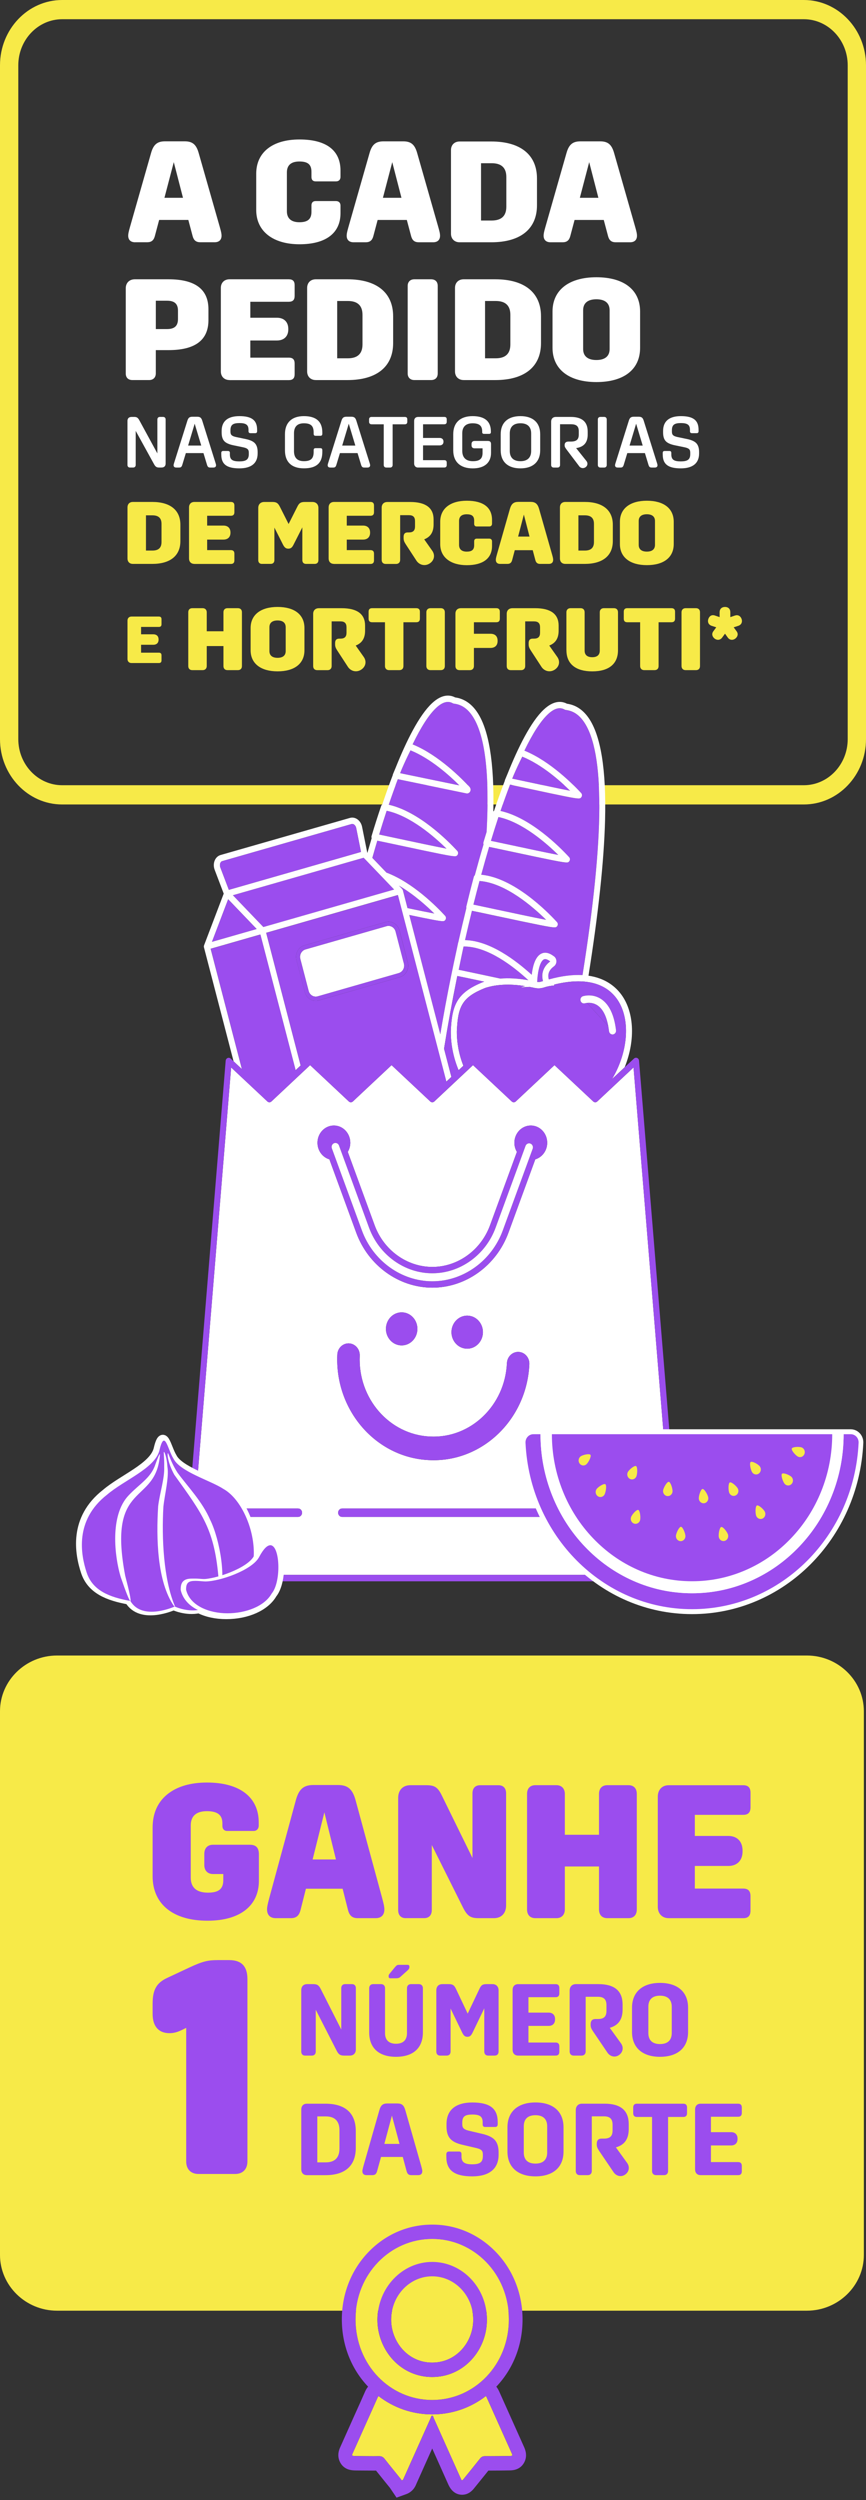 <svg xmlns="http://www.w3.org/2000/svg" width="275" height="793" viewBox="0 0 275 793" fill="none"><rect x="0" y="0" width="275" height="793" fill="#333333" stroke="none"/><path d="M255.258 255.174H19.742C8.858 255.174 0 245.878 0 234.449V20.717C0 9.296 8.858 0 19.742 0H255.258C266.142 0 275 9.296 275 20.717V234.449C275.007 245.878 266.149 255.174 255.258 255.174ZM19.742 6.096C12.06 6.096 5.809 12.656 5.809 20.717V234.449C5.809 242.51 12.06 249.07 19.742 249.07H255.258C262.94 249.07 269.191 242.51 269.191 234.449V20.717C269.191 12.656 262.94 6.096 255.258 6.096H19.742V6.096Z" fill="#F7EA48"></path><path d="M122.718 276.772C131.119 279.927 138.706 287.6 141.299 290.419C141.495 290.602 141.618 290.861 141.625 291.15C141.633 291.455 141.502 291.76 141.277 291.958C141.132 292.08 141.023 292.179 140.587 292.179C139.665 292.179 137.262 291.744 129.972 290.205L139.825 328.074C140.819 322.131 141.945 316.073 143.172 310.008C143.789 306.953 144.435 303.913 145.096 300.903C145.227 300.278 145.357 299.646 145.488 299.021C145.503 298.945 145.532 298.876 145.561 298.815C146.381 295.158 147.231 291.539 148.109 287.996C148.066 287.828 148.058 287.653 148.102 287.478C148.835 284.483 149.619 281.298 150.469 278.113C150.527 277.908 150.636 277.74 150.788 277.61C151.696 274.25 152.618 270.989 153.555 267.842C153.475 267.629 153.46 267.393 153.526 267.164C153.86 266.052 154.194 264.962 154.535 263.873C155.551 245.114 153.99 232.725 149.852 226.85C148.305 224.648 146.439 223.452 144.167 223.185C144.043 223.17 143.92 223.132 143.811 223.071C142.257 222.179 140.522 222.667 138.51 224.541C136.18 226.713 133.646 230.675 131.032 236.1C139.309 239.46 146.773 247.095 148.98 249.487C149.038 249.541 149.082 249.594 149.126 249.663C149.481 250.12 149.445 250.554 149.387 250.783C149.271 251.247 148.915 251.514 148.625 251.613C148.53 251.644 148.436 251.659 148.334 251.659C148.269 251.659 148.211 251.651 148.145 251.644L126.334 247.141C125.368 249.678 124.396 252.383 123.43 255.24C133.072 257.389 142.373 266.806 145.154 269.831C145.35 270.014 145.473 270.265 145.481 270.547C145.488 270.852 145.357 271.164 145.132 271.363C144.987 271.492 144.878 271.591 144.442 271.591C143.259 271.591 139.687 270.875 126.61 268.079C123.844 267.484 121.186 266.92 119.821 266.646C119.291 268.429 118.768 270.243 118.246 272.102L122.718 276.772Z" fill="#9B4DEE"></path><path d="M130.357 238.005C129.369 239.963 128.476 241.868 127.605 243.902C127.423 244.344 127.249 244.802 127.068 245.259L145.895 249.145C142.743 245.983 136.775 240.618 130.357 238.005Z" fill="#9B4DEE"></path><path d="M121.441 264.932C122.856 265.229 124.809 265.648 126.995 266.113C131.46 267.065 138.104 268.49 141.792 269.191C138.039 265.488 130.371 258.76 122.791 257.168C121.992 259.583 121.194 262.105 120.402 264.719C120.693 264.78 121.034 264.848 121.441 264.932Z" fill="#9B4DEE"></path><path d="M137.929 289.771C135.468 287.341 131.351 283.63 126.683 280.91L127.692 281.961C127.699 281.969 127.706 281.984 127.714 281.992C127.75 282.037 127.786 282.083 127.815 282.137C127.83 282.152 127.837 282.175 127.852 282.19C127.888 282.258 127.917 282.327 127.939 282.403L129.405 288.026C132.615 288.712 135.788 289.367 137.929 289.771Z" fill="#9B4DEE"></path><path d="M168.461 248.223C172.243 249.038 177.827 250.234 181.109 250.867C177.892 247.682 172.091 242.554 165.854 240.016C164.881 241.937 163.995 243.841 163.095 245.937C162.957 246.287 162.812 246.638 162.674 246.996C162.921 247.049 163.204 247.103 163.531 247.171C164.787 247.43 166.522 247.804 168.461 248.223Z" fill="#9B4DEE"></path><path d="M167.793 310.922C163.03 306.518 154.912 300.225 147.376 300.225C147.325 300.225 147.267 300.225 147.216 300.225C147.158 300.499 147.092 300.766 147.034 301.04C146.954 301.406 146.882 301.772 146.802 302.137C146.424 303.928 146.032 305.772 145.669 307.616C146.076 307.692 146.591 307.806 147.245 307.936C148.799 308.256 150.941 308.713 153.329 309.223C154.978 309.574 156.894 309.985 158.877 310.404C161.599 310.183 164.583 310.359 167.793 310.922Z" fill="#9B4DEE"></path><path d="M184.456 251.499C184.652 251.682 184.776 251.941 184.783 252.23C184.79 252.535 184.652 252.84 184.434 253.038C184.282 253.168 184.166 253.267 183.73 253.267C182.612 253.267 179.374 252.619 168.076 250.188C165.636 249.663 163.132 249.129 161.934 248.885C160.932 251.499 159.93 254.288 158.928 257.244C168.57 259.393 177.871 268.81 180.652 271.835C180.848 272.018 180.971 272.269 180.978 272.551C180.986 272.856 180.855 273.168 180.63 273.367C180.485 273.496 180.376 273.595 179.94 273.595C178.757 273.595 175.184 272.879 162.101 270.083C159.334 269.488 156.677 268.924 155.312 268.65C154.469 271.492 153.627 274.433 152.807 277.473C163.175 278.464 173.66 289.009 176.796 292.43C176.992 292.613 177.116 292.872 177.123 293.162C177.13 293.467 177 293.771 176.774 293.962C176.629 294.084 176.52 294.183 176.085 294.183C174.872 294.183 171.155 293.436 157.258 290.472C154.208 289.817 151.282 289.2 149.852 288.91C149.111 291.943 148.378 295.051 147.659 298.221C155.588 298.381 163.887 304.69 168.838 309.223C169.114 306.823 169.819 303.783 171.619 302.656C172.44 302.145 173.812 301.825 175.693 303.219C176.252 303.532 176.615 304.096 176.673 304.766C176.731 305.467 176.426 306.153 175.874 306.564C174.335 307.692 173.805 309.048 174.269 310.694L174.306 310.686C178.503 309.521 182.024 309.155 184.972 309.315C191.971 265.519 192.102 238.485 185.335 228.877C183.788 226.675 181.922 225.479 179.65 225.212C179.526 225.197 179.403 225.159 179.294 225.098C177.74 224.206 176.005 224.694 173.994 226.568C171.663 228.74 169.129 232.702 166.515 238.134C174.785 241.472 182.249 249.099 184.456 251.499Z" fill="#9B4DEE"></path><path d="M151.689 287.234C153.206 287.554 155.304 287.996 157.635 288.499C162.413 289.52 169.564 291.044 173.427 291.783C169.303 287.706 160.525 280.049 152.269 279.454C151.616 281.9 150.97 284.407 150.331 286.96C150.701 287.028 151.144 287.12 151.689 287.234Z" fill="#9B4DEE"></path><path d="M155.892 266.722C156.19 266.783 156.531 266.852 156.931 266.936C158.347 267.233 160.3 267.652 162.485 268.117C166.951 269.069 173.601 270.494 177.283 271.195C173.529 267.492 165.861 260.764 158.281 259.172C157.483 261.587 156.684 264.109 155.892 266.722Z" fill="#9B4DEE"></path><path d="M171.474 311.456L172.425 311.189C171.772 308.766 172.563 306.549 174.72 304.934C174.69 304.919 174.661 304.896 174.64 304.88C173.355 303.913 172.803 304.24 172.621 304.347C171.155 305.216 170.624 309.498 170.566 311.448C170.879 311.494 171.184 311.494 171.474 311.456Z" fill="#994DEC"></path><path d="M74.95 285.009L83.627 294.061L125.158 282.159L115.479 272.071L90.219 279.31L73.948 283.965L74.95 285.009Z" fill="#9B4DEE"></path><path d="M76.816 339.107L66.89 300.941L72.975 299.196L82.675 296.415L93.871 339.465L95.469 337.964L86.945 305.185L84.527 295.882L126.341 283.904L141.734 343.092L143.331 341.591L141.008 332.645C142.148 325.514 143.498 318.085 145.045 310.443C145.103 310.153 145.161 309.863 145.219 309.582C146.621 309.856 149.706 310.519 152.945 311.204C153.22 311.265 153.489 311.319 153.758 311.38C153.663 311.41 153.562 311.433 153.467 311.471L153.409 311.494C145.016 314.847 143.513 318.832 143.15 327.06V327.099C143.128 331.35 143.999 335.571 145.626 339.465L147.136 338.048C145.771 334.581 145.052 330.87 145.067 327.121C145.408 319.251 146.7 316.325 154.063 313.376C157.628 312.218 161.868 312.02 166.711 312.782L165.164 313.208L168.149 313.033C168.562 313.117 168.984 313.201 169.412 313.292C170.588 313.589 171.757 313.567 172.795 313.208C173.768 312.881 174.836 312.675 175.968 312.599L175.954 312.309C184.848 310.1 191.572 311.456 195.442 316.256C199.566 321.369 199.907 330.101 196.291 338.49C195.747 339.754 195.093 341.027 194.338 342.292L198.375 338.512C201.925 329.666 201.374 320.493 196.901 314.953C194.991 312.584 191.869 310.214 186.874 309.49C190.032 289.657 191.804 273.1 192.138 260.139C192.552 244.146 190.78 233.212 186.874 227.665C185.059 225.082 182.757 223.589 180.034 223.216C178.43 222.37 175.903 222.065 172.708 225.044C168.577 228.9 164.525 237.075 161.149 245.51C160.895 246.112 160.634 246.722 160.372 247.362C160.329 247.461 160.307 247.567 160.3 247.674C159.109 250.767 158.013 253.853 157.047 256.726C156.996 256.878 156.945 257.031 156.894 257.175C156.8 257.244 156.72 257.328 156.655 257.434C156.996 241.822 155.224 231.14 151.369 225.669C149.554 223.086 147.252 221.593 144.529 221.219C142.925 220.374 140.398 220.069 137.203 223.048C133.072 226.896 129.028 235.071 125.651 243.499C125.361 244.184 125.063 244.885 124.773 245.601C124.737 245.701 124.715 245.8 124.708 245.906C123.546 248.924 122.486 251.926 121.542 254.73C121.491 254.882 121.44 255.027 121.389 255.179C121.23 255.293 121.106 255.461 121.041 255.659C119.952 258.852 118.957 261.96 117.999 265.183C117.933 265.412 117.948 265.648 118.028 265.861C117.578 267.385 117.127 268.932 116.677 270.509L116.619 270.448L114.978 262.265C114.768 261.221 114.18 260.322 113.366 259.796C112.669 259.354 111.878 259.225 111.137 259.438L70.042 271.21C69.265 271.431 68.633 271.995 68.255 272.787C67.805 273.725 67.776 274.86 68.168 275.896L71.044 283.455L64.799 299.859C64.799 299.867 64.792 299.882 64.792 299.89C64.785 299.905 64.778 299.928 64.778 299.943C64.763 299.981 64.756 300.019 64.749 300.065C64.749 300.08 64.741 300.103 64.741 300.118C64.734 300.172 64.734 300.233 64.734 300.286C64.734 300.301 64.734 300.316 64.741 300.332C64.749 300.377 64.756 300.423 64.763 300.469C64.763 300.476 64.763 300.492 64.77 300.499L74.173 336.646L76.816 339.107ZM69.991 273.687C70.085 273.488 70.259 273.237 70.564 273.153L111.66 261.381C111.733 261.358 111.805 261.351 111.871 261.351C112.081 261.351 112.255 261.435 112.386 261.518C112.749 261.747 113.025 262.181 113.119 262.677L114.637 270.227L72.67 282.251L69.969 275.157C69.787 274.654 69.795 274.113 69.991 273.687ZM127.605 243.902C128.476 241.868 129.369 239.971 130.356 238.005C136.775 240.618 142.736 245.982 145.887 249.137L127.06 245.251C127.249 244.794 127.423 244.344 127.605 243.902ZM122.784 257.168C130.356 258.76 138.031 265.488 141.785 269.191C138.104 268.49 131.453 267.065 126.987 266.113C124.809 265.648 122.849 265.229 121.433 264.932C121.034 264.848 120.685 264.779 120.395 264.719C121.186 262.105 121.985 259.583 122.784 257.168ZM119.814 266.654C121.186 266.928 123.836 267.5 126.603 268.086C139.679 270.883 143.252 271.599 144.435 271.599C144.871 271.599 144.987 271.5 145.125 271.37C145.35 271.172 145.481 270.867 145.473 270.555C145.466 270.273 145.343 270.014 145.147 269.839C142.366 266.814 133.057 257.396 123.422 255.248C124.388 252.39 125.361 249.693 126.327 247.148L148.138 251.651C148.196 251.667 148.261 251.667 148.327 251.667C148.421 251.667 148.523 251.651 148.617 251.621C148.908 251.522 149.263 251.255 149.38 250.79C149.438 250.562 149.474 250.127 149.118 249.67C149.075 249.609 149.024 249.548 148.973 249.495C146.766 247.102 139.302 239.468 131.024 236.108C133.646 230.683 136.172 226.721 138.503 224.549C140.514 222.675 142.25 222.187 143.803 223.079C143.912 223.139 144.036 223.178 144.159 223.193C146.439 223.459 148.298 224.656 149.844 226.858C153.983 232.732 155.544 245.129 154.527 263.88C154.186 264.97 153.852 266.06 153.518 267.172C153.453 267.401 153.467 267.637 153.547 267.85C152.611 270.997 151.688 274.258 150.781 277.618C150.636 277.748 150.519 277.915 150.461 278.121C149.612 281.306 148.82 284.491 148.094 287.485C148.051 287.661 148.058 287.836 148.102 288.003C147.23 291.546 146.381 295.158 145.553 298.823C145.524 298.892 145.502 298.96 145.481 299.029C145.35 299.653 145.219 300.278 145.088 300.911C144.428 303.92 143.782 306.96 143.164 310.016C141.937 316.081 140.812 322.131 139.817 328.081L129.964 290.213C137.261 291.745 139.657 292.186 140.58 292.186C141.015 292.186 141.124 292.087 141.269 291.966C141.494 291.767 141.625 291.47 141.618 291.158C141.611 290.868 141.487 290.609 141.291 290.426C138.699 287.607 131.112 279.934 122.711 276.78L118.231 272.109C118.761 270.25 119.284 268.429 119.814 266.654ZM174.001 226.553C176.012 224.679 177.747 224.191 179.301 225.082C179.41 225.143 179.533 225.181 179.657 225.197C181.937 225.463 183.795 226.66 185.342 228.862C192.109 238.47 191.978 265.503 184.979 309.3C182.031 309.14 178.51 309.505 174.313 310.671L174.277 310.679C173.812 309.033 174.342 307.677 175.881 306.549C176.433 306.145 176.745 305.452 176.68 304.751C176.622 304.08 176.259 303.517 175.7 303.204C173.812 301.81 172.447 302.13 171.626 302.64C169.819 303.768 169.114 306.816 168.846 309.208C163.894 304.682 155.595 298.366 147.666 298.206C148.385 295.036 149.111 291.935 149.859 288.895C151.289 289.184 154.208 289.802 157.265 290.457C171.162 293.421 174.879 294.168 176.092 294.168C176.527 294.168 176.636 294.068 176.782 293.947C177.007 293.748 177.137 293.451 177.13 293.147C177.123 292.857 176.999 292.598 176.803 292.415C173.659 288.994 163.175 278.449 152.814 277.458C153.642 274.418 154.477 271.477 155.319 268.635C156.691 268.909 159.341 269.481 162.108 270.067C175.184 272.864 178.756 273.58 179.947 273.58C180.383 273.58 180.499 273.481 180.637 273.351C180.862 273.153 180.993 272.848 180.985 272.536C180.978 272.254 180.855 271.995 180.659 271.82C177.878 268.795 168.577 259.377 158.935 257.229C159.937 254.272 160.939 251.484 161.941 248.87C163.146 249.106 165.644 249.647 168.083 250.173C179.381 252.604 182.612 253.251 183.737 253.251C184.18 253.251 184.296 253.152 184.442 253.023C184.667 252.825 184.797 252.52 184.79 252.215C184.783 251.926 184.659 251.667 184.463 251.484C182.249 249.084 174.792 241.457 166.522 238.104C169.136 232.687 171.663 228.732 174.001 226.553ZM172.628 304.362C172.81 304.256 173.362 303.928 174.647 304.896C174.669 304.911 174.698 304.926 174.727 304.949C172.57 306.557 171.779 308.774 172.432 311.204L171.481 311.471C171.191 311.502 170.886 311.502 170.581 311.471C170.632 309.513 171.162 305.231 172.628 304.362ZM158.281 259.164C165.861 260.756 173.529 267.484 177.283 271.187C173.601 270.486 166.951 269.062 162.485 268.109C160.307 267.644 158.347 267.225 156.931 266.928C156.531 266.844 156.183 266.776 155.892 266.715C156.684 264.109 157.483 261.587 158.281 259.164ZM152.269 279.447C160.525 280.041 169.303 287.699 173.427 291.775C169.572 291.044 162.42 289.512 157.635 288.491C155.304 287.996 153.206 287.546 151.688 287.226C151.144 287.112 150.701 287.021 150.331 286.944C150.97 284.399 151.616 281.893 152.269 279.447ZM163.088 245.929C163.988 243.834 164.881 241.929 165.847 240.009C172.084 242.546 177.885 247.674 181.102 250.859C177.82 250.234 172.236 249.03 168.454 248.215C166.515 247.796 164.78 247.423 163.516 247.163C163.189 247.095 162.906 247.034 162.659 246.988C162.812 246.63 162.95 246.28 163.088 245.929ZM67.319 298.732L72.452 285.245L81.492 294.67L67.319 298.732ZM115.479 272.071L125.158 282.159L83.626 294.053L74.943 285.001L73.948 283.965L90.219 279.31L115.479 272.071ZM127.939 282.411C127.917 282.335 127.888 282.266 127.851 282.197C127.844 282.175 127.83 282.159 127.815 282.144C127.786 282.091 127.75 282.045 127.714 281.999C127.706 281.992 127.699 281.976 127.692 281.969L126.683 280.917C131.358 283.638 135.475 287.348 137.929 289.779C135.78 289.367 132.615 288.72 129.398 288.042L127.939 282.411ZM153.322 309.223C150.933 308.713 148.791 308.256 147.238 307.936C146.577 307.799 146.069 307.692 145.662 307.616C146.032 305.772 146.417 303.928 146.795 302.137C146.875 301.772 146.947 301.406 147.027 301.04C147.085 300.766 147.151 300.499 147.209 300.225C147.259 300.225 147.318 300.225 147.368 300.225C154.905 300.225 163.022 306.519 167.785 310.923C164.576 310.359 161.592 310.183 158.862 310.404C156.894 309.985 154.97 309.574 153.322 309.223Z" fill="white"></path><path d="M72.452 285.245L67.319 298.732L81.492 294.67L72.452 285.245Z" fill="#9B4DEE"></path><path d="M72.67 282.251L114.637 270.227L113.119 262.677C113.018 262.181 112.742 261.747 112.386 261.518C112.255 261.435 112.081 261.351 111.871 261.351C111.805 261.351 111.733 261.358 111.66 261.381L70.564 273.153C70.259 273.245 70.085 273.496 69.991 273.687C69.787 274.106 69.78 274.654 69.969 275.15L72.67 282.251Z" fill="#9B4DEE"></path><path d="M95.367 304.164L98.01 314.321C98.177 314.953 98.562 315.479 99.106 315.807C99.651 316.134 100.283 316.218 100.885 316.043L126.625 308.667C127.866 308.309 128.607 306.961 128.266 305.65L125.623 295.493C125.456 294.861 125.071 294.335 124.526 294.008C124.171 293.794 123.771 293.68 123.372 293.68C123.161 293.68 122.958 293.71 122.755 293.771L97.015 301.147C96.413 301.322 95.912 301.726 95.6 302.297C95.287 302.869 95.207 303.532 95.367 304.164Z" fill="white"></path><path d="M98.475 316.972C99.026 317.308 99.644 317.475 100.261 317.475C100.58 317.475 100.9 317.43 101.219 317.338L126.958 309.963C128.883 309.414 130.022 307.319 129.5 305.3L126.857 295.143C126.603 294.168 126 293.345 125.158 292.842C124.316 292.339 123.343 292.209 122.406 292.476L96.667 299.852C95.737 300.118 94.953 300.751 94.474 301.635C93.995 302.518 93.871 303.539 94.126 304.522L96.768 314.679C97.03 315.647 97.632 316.47 98.475 316.972ZM97.008 301.147L122.747 293.771C122.951 293.71 123.161 293.68 123.364 293.68C123.764 293.68 124.163 293.787 124.519 294.008C125.063 294.335 125.448 294.861 125.615 295.493L128.258 305.65C128.599 306.953 127.859 308.309 126.617 308.667L100.878 316.043C100.275 316.218 99.644 316.134 99.099 315.807C98.555 315.479 98.17 314.953 98.003 314.321L95.36 304.164C95.193 303.532 95.273 302.869 95.585 302.297C95.904 301.726 96.405 301.322 97.008 301.147Z" fill="#994DEC"></path><path d="M108.647 481.163C107.943 481.163 107.369 480.561 107.369 479.822C107.369 479.083 107.943 478.481 108.647 478.481H212.664L201.177 338.604L189.662 349.385C189.299 349.728 188.747 349.728 188.384 349.385L176.077 337.865L163.785 349.385C163.422 349.728 162.87 349.728 162.507 349.385L150.207 337.865L137.915 349.385C137.552 349.728 137 349.728 136.637 349.385L124.344 337.865L112.052 349.385C111.689 349.728 111.137 349.728 110.774 349.385L98.482 337.865L86.189 349.385C85.826 349.728 85.275 349.728 84.912 349.385L73.403 338.604L60.174 499.541H214.399L212.889 481.163H108.647ZM148.595 417.32C151.354 417.457 153.482 419.918 153.351 422.806C153.22 425.694 150.875 427.934 148.123 427.797C145.364 427.659 143.237 425.198 143.368 422.311C143.498 419.415 145.844 417.183 148.595 417.32ZM106.026 357.012C108.901 357.012 111.239 359.458 111.239 362.483C111.239 363.55 110.941 364.54 110.44 365.378L118.972 388.663C121.869 396.565 129.224 401.868 137.29 401.868C145.357 401.868 152.712 396.565 155.609 388.663L164.141 365.378C163.64 364.54 163.342 363.55 163.342 362.483C163.342 359.466 165.673 357.012 168.555 357.012C171.43 357.012 173.768 359.458 173.768 362.483C173.768 364.982 172.171 367.085 169.985 367.74L161.454 391.025C157.635 401.441 147.927 408.443 137.29 408.443C126.653 408.443 116.946 401.441 113.127 391.025L104.595 367.74C102.41 367.085 100.812 364.982 100.812 362.483C100.812 359.458 103.143 357.012 106.026 357.012ZM132.542 421.762C132.411 424.657 130.066 426.89 127.314 426.753C124.555 426.615 122.428 424.154 122.558 421.267C122.689 418.371 125.034 416.139 127.786 416.276C130.545 416.413 132.673 418.867 132.542 421.762ZM94.648 481.163H74.536C73.832 481.163 73.258 480.561 73.258 479.822C73.258 479.083 73.832 478.481 74.536 478.481H94.648C95.352 478.481 95.926 479.083 95.926 479.822C95.926 480.561 95.352 481.163 94.648 481.163ZM107.115 429.678C107.209 427.614 108.879 426.021 110.847 426.12C112.814 426.219 114.332 427.972 114.238 430.037C113.62 443.523 123.582 455.013 136.426 455.661C136.448 455.661 136.47 455.661 136.492 455.661C136.513 455.661 136.535 455.668 136.557 455.668C149.409 456.316 160.365 445.862 160.975 432.383C161.069 430.319 162.739 428.726 164.707 428.825C166.675 428.924 168.192 430.677 168.098 432.741C167.299 450.342 152.995 463.981 136.223 463.143C136.201 463.143 136.179 463.135 136.158 463.135C136.136 463.135 136.114 463.135 136.092 463.135C119.306 462.29 106.309 447.279 107.115 429.678Z" fill="white"></path><path d="M214.748 480.348C214.813 480.188 214.85 480.005 214.85 479.822C214.85 479.555 214.77 479.304 214.646 479.098L202.927 336.432C202.898 336.051 202.666 335.724 202.325 335.587C201.984 335.449 201.606 335.518 201.33 335.77L198.389 338.52L194.353 342.299C195.108 341.042 195.761 339.762 196.306 338.497C199.914 330.108 199.58 321.376 195.456 316.264C191.586 311.464 184.863 310.107 175.968 312.317L175.983 312.607C174.85 312.683 173.783 312.888 172.81 313.216C171.772 313.567 170.595 313.597 169.426 313.3C168.998 313.208 168.577 313.117 168.163 313.041L165.179 313.216L166.725 312.789C161.883 312.02 157.635 312.226 154.077 313.384C146.715 316.332 145.43 319.258 145.081 327.129C145.067 330.878 145.786 334.589 147.151 338.055L145.64 339.473C144.007 335.579 143.143 331.358 143.164 327.106V327.068C143.52 318.839 145.023 314.854 153.424 311.502L153.482 311.479C153.576 311.448 153.678 311.418 153.772 311.387C153.504 311.326 153.242 311.273 152.959 311.212C149.728 310.519 146.635 309.864 145.234 309.589C145.176 309.879 145.118 310.161 145.059 310.45C143.513 318.093 142.162 325.521 141.022 332.653L143.353 341.614L141.756 343.115L126.363 283.927L84.549 295.905L86.966 305.208L95.49 337.987L93.893 339.488L82.697 296.438L72.997 299.219L66.912 300.964L76.838 339.13L74.209 336.669L73.265 335.785C72.997 335.533 72.612 335.457 72.271 335.602C71.929 335.739 71.697 336.074 71.668 336.448L58.192 500.486C58.17 500.768 58.258 501.042 58.439 501.255C58.62 501.461 58.875 501.583 59.143 501.583H215.459C215.728 501.583 215.982 501.461 216.164 501.255C216.345 501.049 216.432 500.768 216.411 500.486L214.748 480.348ZM60.174 499.541L73.396 338.604L84.904 349.385C85.267 349.728 85.819 349.728 86.182 349.385L98.475 337.865L110.767 349.385C111.13 349.728 111.682 349.728 112.045 349.385L124.337 337.865L136.63 349.385C136.993 349.728 137.545 349.728 137.908 349.385L150.2 337.865L162.5 349.385C162.863 349.728 163.415 349.728 163.778 349.385L176.07 337.865L188.377 349.385C188.74 349.728 189.292 349.728 189.655 349.385L201.17 338.604L212.664 478.481H108.647C107.943 478.481 107.369 479.083 107.369 479.822C107.369 480.561 107.943 481.163 108.647 481.163H212.889L214.399 499.541H60.174ZM185.102 315.997C185.226 315.959 188.137 315.03 190.954 316.934C193.474 318.633 195.042 321.956 195.623 326.809C195.703 327.449 195.267 328.043 194.65 328.12C194.607 328.127 194.556 328.127 194.512 328.127C193.953 328.127 193.474 327.693 193.401 327.099C193.336 326.535 193.249 325.994 193.154 325.483L186.366 318.123C186.003 318.169 185.778 318.237 185.77 318.237C185.182 318.428 184.551 318.085 184.369 317.468C184.18 316.851 184.507 316.188 185.102 315.997ZM94.481 301.635C94.96 300.751 95.737 300.118 96.674 299.852L122.413 292.476C123.35 292.209 124.323 292.339 125.165 292.842C126.007 293.345 126.61 294.16 126.864 295.143L129.507 305.3C130.03 307.319 128.897 309.414 126.966 309.963L101.226 317.338C100.907 317.43 100.587 317.475 100.268 317.475C99.644 317.475 99.034 317.308 98.482 316.972C97.64 316.47 97.037 315.654 96.783 314.671L94.14 304.515C93.879 303.539 94.002 302.511 94.481 301.635Z" fill="#9B4DEE"></path><path d="M100.813 362.475C100.813 364.974 102.41 367.077 104.596 367.733L113.127 391.018C116.946 401.433 126.654 408.435 137.291 408.435C147.928 408.435 157.635 401.433 161.454 391.018L169.986 367.733C172.171 367.077 173.769 364.974 173.769 362.475C173.769 359.458 171.438 357.005 168.555 357.005C165.68 357.005 163.342 359.45 163.342 362.475C163.342 363.542 163.64 364.532 164.141 365.371L155.61 388.655C152.72 396.557 145.357 401.86 137.291 401.86C129.224 401.86 121.869 396.557 118.972 388.655L110.441 365.371C110.942 364.532 111.239 363.542 111.239 362.475C111.239 359.458 108.909 357.005 106.026 357.005C103.144 357.012 100.813 359.458 100.813 362.475ZM137.284 403.879C146.134 403.879 154.216 398.05 157.396 389.379L166.885 363.473C167.125 362.818 167.829 362.49 168.454 362.742C169.078 362.993 169.39 363.732 169.151 364.388L159.661 390.294C156.125 399.94 147.136 406.416 137.291 406.416C127.445 406.416 118.456 399.932 114.92 390.294L105.387 364.266C105.271 363.946 105.278 363.603 105.409 363.291C105.54 362.978 105.779 362.742 106.077 362.62C106.222 362.559 106.367 362.536 106.513 362.536C106.999 362.536 107.464 362.849 107.645 363.351L117.179 389.379C120.351 398.05 128.433 403.879 137.284 403.879Z" fill="#9B4DEE"></path><path d="M117.178 389.38L107.645 363.352C107.463 362.849 106.999 362.536 106.512 362.536C106.367 362.536 106.222 362.567 106.077 362.62C105.779 362.742 105.539 362.978 105.409 363.291C105.278 363.603 105.271 363.946 105.387 364.266L114.92 390.294C118.456 399.94 127.445 406.417 137.291 406.417C147.136 406.417 156.132 399.933 159.661 390.294L169.151 364.388C169.39 363.733 169.078 362.994 168.454 362.742C167.829 362.491 167.125 362.818 166.885 363.474L157.395 389.38C154.223 398.051 146.141 403.879 137.283 403.879C128.432 403.879 120.351 398.051 117.178 389.38Z" fill="white"></path><path d="M94.648 478.481H74.536C73.832 478.481 73.258 479.083 73.258 479.822C73.258 480.561 73.832 481.163 74.536 481.163H94.648C95.352 481.163 95.926 480.561 95.926 479.822C95.926 479.083 95.352 478.481 94.648 478.481Z" fill="#9B4DEE"></path><path d="M189.742 318.908C188.449 318.039 187.106 318.031 186.365 318.123L193.154 325.483C192.559 322.245 191.412 320.035 189.742 318.908Z" fill="#994DEC"></path><path d="M184.369 317.468C184.551 318.085 185.182 318.428 185.771 318.237C185.778 318.237 186.003 318.169 186.366 318.123C187.114 318.031 188.457 318.039 189.742 318.908C191.412 320.035 192.559 322.245 193.155 325.483C193.249 325.994 193.329 326.535 193.402 327.099C193.474 327.693 193.953 328.127 194.512 328.127C194.556 328.127 194.607 328.127 194.65 328.12C195.26 328.036 195.696 327.449 195.623 326.809C195.043 321.955 193.474 318.633 190.955 316.934C188.138 315.029 185.226 315.959 185.103 315.997C184.507 316.188 184.18 316.85 184.369 317.468Z" fill="white"></path><path d="M148.124 427.796C150.883 427.934 153.221 425.701 153.351 422.806C153.482 419.91 151.355 417.457 148.596 417.32C145.836 417.183 143.498 419.415 143.368 422.31C143.237 425.198 145.365 427.659 148.124 427.796Z" fill="#9B4DEE"></path><path d="M122.559 421.267C122.428 424.162 124.555 426.616 127.314 426.753C130.074 426.89 132.411 424.657 132.542 421.762C132.673 418.867 130.545 416.413 127.786 416.276C125.035 416.139 122.689 418.371 122.559 421.267Z" fill="#9B4DEE"></path><path d="M136.085 463.128C136.107 463.128 136.129 463.128 136.151 463.128C136.172 463.128 136.194 463.135 136.216 463.135C152.988 463.973 167.292 450.342 168.091 432.734C168.185 430.669 166.668 428.917 164.7 428.818C162.732 428.718 161.062 430.311 160.968 432.376C160.351 445.862 149.402 456.308 136.55 455.661C136.528 455.661 136.506 455.653 136.485 455.653C136.463 455.653 136.441 455.653 136.419 455.653C123.568 455.005 113.613 443.515 114.231 430.029C114.325 427.964 112.807 426.212 110.84 426.113C108.872 426.014 107.202 427.606 107.108 429.671C106.309 447.279 119.306 462.29 136.085 463.128Z" fill="#9B4DEE"></path><path d="M256.224 732.941H18.103C8.142 732.941 0 724.98 0 715.258V542.806C0 533.076 8.15 525.123 18.103 525.123H256.216C266.177 525.123 274.319 533.084 274.319 542.806V715.25C274.327 724.988 266.177 732.941 256.224 732.941Z" fill="#F7EA48"></path><path d="M48.463 595.115V579.755C48.463 575.236 50.01 571.739 53.059 569.209C56.16 566.68 60.407 565.415 65.744 565.415C76.134 565.415 82.16 570.055 82.16 578.063V579.084C82.16 580.052 81.528 580.768 80.614 580.768H72.061C71.197 580.768 70.623 580.105 70.623 579.198V578.353C70.623 575.701 69.076 574.497 65.686 574.497C62.295 574.497 60.574 576.067 60.574 579.015V595.58C60.574 598.712 62.411 600.342 66.027 600.342C69.418 600.342 70.906 599.199 70.906 596.365V594.437H67.632C65.969 594.437 64.88 593.355 64.88 591.603V588.044C64.88 586.178 65.969 585.149 67.632 585.149H79.343C81.354 585.149 82.211 586.17 82.211 588.159V596.593C82.211 604.548 76.126 609.242 65.962 609.242C55.012 609.272 48.463 604.038 48.463 595.115Z" fill="#9B4DEE"></path><path d="M87.562 608.434C85.783 608.434 84.803 607.413 84.803 605.661C84.803 604.876 84.977 604.038 85.493 602.102L93.93 571.076C94.903 567.465 96.456 566.2 99.499 566.2H107.362C110.404 566.2 111.958 567.465 112.931 571.076L121.368 602.102C121.883 604.03 122.058 604.876 122.058 605.661C122.058 607.405 121.085 608.434 119.306 608.434H113.563C111.9 608.434 110.978 607.649 110.521 605.904L108.8 599.093H97.146L95.425 605.904C94.968 607.649 94.046 608.434 92.383 608.434H87.562ZM103.006 574.871L99.274 589.812H106.68L103.006 574.871Z" fill="#9B4DEE"></path><path d="M128.847 608.434C127.3 608.434 126.436 607.466 126.436 605.844V570.299C126.436 567.83 127.932 566.261 130.284 566.261H135.396C138.097 566.261 139.07 566.924 140.449 569.819L150.033 589.34V568.859C150.033 567.236 150.897 566.268 152.444 566.268H158.303C159.85 566.268 160.714 567.236 160.714 568.859V604.396C160.714 606.865 159.218 608.434 156.866 608.434H151.987C149.402 608.434 148.371 607.771 146.933 604.876L137.117 585.233V605.836C137.117 607.459 136.253 608.426 134.706 608.426H128.847V608.434Z" fill="#9B4DEE"></path><path d="M170.008 608.434C168.345 608.434 167.365 607.413 167.365 605.661V569.027C167.365 567.282 168.338 566.253 170.008 566.253H176.724C178.328 566.253 179.367 567.335 179.367 569.027V581.979H190.214V569.027C190.214 567.282 191.187 566.253 192.857 566.253H199.573C201.236 566.253 202.216 567.274 202.216 569.027V605.661C202.216 607.405 201.243 608.434 199.573 608.434H192.857C191.194 608.434 190.214 607.413 190.214 605.661V592.045H179.367V605.661C179.367 607.344 178.336 608.434 176.724 608.434H170.008Z" fill="#9B4DEE"></path><path d="M212.323 608.434C210.254 608.434 208.881 606.986 208.881 604.822V569.88C208.881 567.708 210.261 566.268 212.323 566.268H236.037C237.59 566.268 238.331 567.053 238.331 568.676V573.255C238.331 574.886 237.583 575.663 236.037 575.663H220.644V582.353H231.266C234.076 582.353 235.804 584.098 235.804 587.054V587.237C235.804 590.132 234.083 591.877 231.266 591.877H220.644V599.047H236.029C237.583 599.047 238.324 599.832 238.324 601.455V606.034C238.324 607.664 237.576 608.442 236.029 608.442H212.323V608.434Z" fill="#9B4DEE"></path><path d="M78.566 685.611C78.566 688.087 77.056 689.573 74.696 689.573H62.999C60.639 689.573 59.129 688.087 59.129 685.611V643.232L57.713 643.925C56.297 644.619 55.07 644.916 53.843 644.916C50.351 644.916 48.463 642.737 48.463 638.775V635.605C48.463 631.148 49.69 628.968 53.088 627.384L60.073 624.115C64.32 622.134 66.019 621.738 69.134 621.738H72.816C76.685 621.738 78.573 623.719 78.573 627.78V685.611H78.566Z" fill="#9B4DEE"></path><path d="M96.841 652.025C96.13 652.025 95.665 651.537 95.665 650.76V631.33C95.665 630.066 96.376 629.357 97.575 629.357H99.52C100.726 629.357 101.277 629.715 101.924 631.041L108.371 643.765V630.622C108.371 629.845 108.836 629.357 109.576 629.357H111.798C112.539 629.357 113.004 629.845 113.004 630.622V650.051C113.004 651.247 112.292 652.025 111.094 652.025H109.242C108.037 652.025 107.485 651.667 106.839 650.341L100.268 637.487V650.76C100.268 651.537 99.803 652.025 99.063 652.025H96.841V652.025Z" fill="#9B4DEE"></path><path d="M117.236 644.672V630.652C117.236 629.875 117.73 629.357 118.471 629.357H121.034C121.774 629.357 122.268 629.875 122.268 630.652V644.9C122.268 647.102 123.502 648.268 125.753 648.268C128.004 648.268 129.238 647.102 129.238 644.9V630.652C129.238 629.875 129.732 629.357 130.502 629.357H133.028C133.798 629.357 134.292 629.875 134.292 630.652V644.672C134.292 649.625 131.206 652.413 125.746 652.413C120.322 652.413 117.236 649.632 117.236 644.672ZM123.996 627.513C123.597 627.513 123.408 627.323 123.408 626.934V626.804C123.408 626.545 123.466 626.355 123.713 626.058L125.412 623.985C126 623.307 126.182 623.239 126.77 623.239H129.391C129.79 623.239 130.008 623.429 130.008 623.825V623.985C130.008 624.275 129.855 624.633 129.514 624.922L127.292 626.926C126.799 627.414 126.399 627.505 125.746 627.505H123.996V627.513Z" fill="#9B4DEE"></path><path d="M139.73 652.025C139.019 652.025 138.554 651.537 138.554 650.76V631.33C138.554 630.134 139.266 629.357 140.464 629.357H142.467C143.731 629.357 144.225 629.646 144.813 630.911L148.516 638.714L152.219 630.911C152.807 629.646 153.235 629.357 154.564 629.357H156.415C157.555 629.357 158.325 630.134 158.325 631.33V650.76C158.325 651.537 157.86 652.025 157.12 652.025H154.992C154.252 652.025 153.787 651.537 153.787 650.76V637.03L150.055 644.771C149.561 645.777 149.162 646.066 148.392 646.066C147.681 646.066 147.252 645.708 146.788 644.771L143.085 637.098V650.76C143.085 651.537 142.62 652.025 141.879 652.025H139.73Z" fill="#9B4DEE"></path><path d="M164.533 652.025C163.451 652.025 162.776 651.308 162.776 650.181V631.209C162.776 630.073 163.451 629.365 164.533 629.365H176.477C177.217 629.365 177.617 629.784 177.617 630.561V632.306C177.617 633.083 177.217 633.502 176.477 633.502H167.807V638.394H174.226C175.489 638.394 176.259 639.171 176.259 640.436V640.565C176.259 641.83 175.489 642.607 174.226 642.607H167.807V647.887H176.477C177.217 647.887 177.617 648.306 177.617 649.084V650.828C177.617 651.606 177.217 652.025 176.477 652.025H164.533V652.025Z" fill="#9B4DEE"></path><path d="M192.893 651.087L188.326 644.352C187.738 643.476 187.557 642.988 187.557 642.31V642.051C187.557 640.984 188.079 640.428 189.067 640.428H189.836C191.782 640.428 192.581 639.651 192.581 637.807V636.024C192.581 634.18 191.717 633.372 189.836 633.372H185.981V650.729C185.981 651.507 185.487 652.025 184.718 652.025H182.126C181.385 652.025 180.891 651.507 180.891 650.729V631.429C180.891 630.165 181.661 629.357 182.866 629.357H190.054C195.144 629.357 197.707 631.528 197.707 635.833V637.418C197.707 640.557 196.378 642.439 193.634 643.217L197.213 648.169C198.106 649.434 197.831 651.019 196.502 651.895C195.297 652.703 193.757 652.352 192.893 651.087Z" fill="#9B4DEE"></path><path d="M218.502 636.839V644.542C218.502 649.495 215.234 652.413 209.586 652.413C204.002 652.413 200.698 649.503 200.698 644.542V636.839C200.698 631.887 204.002 628.968 209.586 628.968C215.227 628.968 218.502 631.887 218.502 636.839ZM205.883 644.84C205.883 647.141 207.146 648.367 209.586 648.367C212.025 648.367 213.318 647.141 213.318 644.84V636.55C213.318 634.249 212.018 633.022 209.586 633.022C207.146 633.022 205.883 634.256 205.883 636.55V644.84Z" fill="#9B4DEE"></path><path d="M97.429 689.946C96.348 689.946 95.672 689.238 95.672 688.103V669.13C95.672 667.995 96.348 667.286 97.429 667.286H103.354C109.649 667.286 112.982 670.296 112.982 675.965V681.276C112.982 686.944 109.649 689.954 103.354 689.954H97.429V689.946ZM100.762 671.325V685.893H103.449C106.317 685.893 107.798 684.4 107.798 681.519V675.691C107.798 672.81 106.317 671.317 103.449 671.317H100.762V671.325Z" fill="#9B4DEE"></path><path d="M116.373 689.947C115.538 689.947 115.073 689.497 115.073 688.682C115.073 688.423 115.131 688.103 115.349 687.287L120.439 669.443C120.903 667.759 121.55 667.21 123.031 667.21H126.146C127.627 667.21 128.273 667.759 128.738 669.443L133.827 687.287C134.045 688.095 134.103 688.423 134.103 688.682C134.103 689.489 133.639 689.947 132.811 689.947H130.618C129.783 689.947 129.355 689.588 129.108 688.651L127.903 684.179H120.991L119.756 688.651C119.509 689.588 119.074 689.947 118.246 689.947H116.373ZM124.454 671.066L122.051 680.034H126.864L124.454 671.066Z" fill="#9B4DEE"></path><path d="M141.734 684.148V683.31C141.734 682.792 142.039 682.464 142.504 682.464H145.808C146.272 682.464 146.548 682.754 146.548 683.272V684.018C146.548 685.832 147.507 686.51 149.939 686.51C152.408 686.51 153.33 685.832 153.33 683.919V683.371C153.33 682.236 152.901 681.756 151.326 681.367L146.759 680.3C143.056 679.424 141.792 677.809 141.792 674.441V673.732C141.792 669.298 144.689 666.898 149.997 666.898C155.551 666.898 158.049 668.81 158.049 673.085V673.793C158.049 674.342 157.773 674.669 157.279 674.669H154.041C153.547 674.669 153.272 674.38 153.272 673.862V673.184C153.272 671.37 152.378 670.723 150.033 670.723C147.594 670.723 146.795 671.37 146.795 673.313V673.831C146.795 674.967 147.289 675.454 148.799 675.835L153.337 676.902C155.217 677.359 156.517 678.037 157.221 678.906C157.962 679.782 158.332 681.077 158.332 682.723V683.47C158.332 687.904 155.399 690.335 149.968 690.335C144.297 690.335 141.734 688.423 141.734 684.148Z" fill="#9B4DEE"></path><path d="M178.946 674.761V682.464C178.946 687.417 175.678 690.335 170.029 690.335C164.446 690.335 161.142 687.424 161.142 682.464V674.761C161.142 669.808 164.446 666.89 170.029 666.89C175.678 666.89 178.946 669.808 178.946 674.761ZM166.327 682.754C166.327 685.055 167.59 686.282 170.029 686.282C172.469 686.282 173.761 685.047 173.761 682.754V674.464C173.761 672.163 172.462 670.936 170.029 670.936C167.59 670.936 166.327 672.163 166.327 674.464V682.754Z" fill="#9B4DEE"></path><path d="M194.839 689.009L190.273 682.274C189.684 681.398 189.503 680.91 189.503 680.232V679.973C189.503 678.906 190.026 678.357 191.013 678.357H191.783C193.729 678.357 194.527 677.58 194.527 675.736V673.953C194.527 672.11 193.663 671.294 191.783 671.294H187.927V688.651C187.927 689.428 187.434 689.947 186.664 689.947H184.072C183.331 689.947 182.838 689.428 182.838 688.651V669.351C182.838 668.086 183.607 667.279 184.812 667.279H192.001C197.09 667.279 199.653 669.45 199.653 673.755V675.34C199.653 678.479 198.325 680.361 195.58 681.138L199.16 686.091C200.053 687.356 199.777 688.941 198.448 689.817C197.243 690.625 195.696 690.267 194.839 689.009Z" fill="#9B4DEE"></path><path d="M208.322 689.946C207.553 689.946 207.059 689.428 207.059 688.651V671.492H202.216C201.476 671.492 201.076 671.073 201.076 670.296V668.483C201.076 667.705 201.476 667.286 202.216 667.286H217.028C217.769 667.286 218.168 667.705 218.168 668.483V670.296C218.168 671.073 217.769 671.492 217.028 671.492H212.149V688.651C212.149 689.428 211.655 689.946 210.915 689.946H208.322Z" fill="#9B4DEE"></path><path d="M222.481 689.946C221.399 689.946 220.724 689.238 220.724 688.103V669.13C220.724 667.995 221.399 667.286 222.481 667.286H234.425C235.165 667.286 235.565 667.705 235.565 668.483V670.227C235.565 671.005 235.165 671.424 234.425 671.424H225.756V676.315H232.174C233.437 676.315 234.207 677.093 234.207 678.357V678.487C234.207 679.752 233.437 680.529 232.174 680.529H225.756V685.809H234.425C235.165 685.809 235.565 686.228 235.565 687.005V688.75C235.565 689.527 235.165 689.946 234.425 689.946H222.481V689.946Z" fill="#9B4DEE"></path><path d="M154.59 760.537C154.473 760.278 154.394 760.111 154.314 760.004C149.427 763.783 143.503 765.833 137.237 765.833C131.007 765.833 125.097 763.798 120.203 760.027C120.094 760.111 120.007 760.263 119.905 760.492C118.765 763.097 117.589 765.68 116.427 768.271C114.953 771.563 113.479 774.854 112.005 778.146C111.671 778.893 111.708 778.961 112.506 779.03C112.717 779.045 112.935 779.053 113.145 779.053C114.924 779.068 116.696 779.098 118.475 779.098C119.099 779.098 119.716 779.098 120.341 779.083C120.355 779.083 120.377 779.083 120.392 779.083C121.154 779.083 121.662 779.342 122.149 779.967C123.819 782.108 125.547 784.196 127.246 786.306C127.384 786.474 127.493 786.672 127.587 786.809C128.066 786.634 128.117 786.276 128.241 786.001C131.087 779.67 133.918 773.338 136.757 767.006C136.888 766.724 136.939 766.237 137.229 766.237C137.585 766.237 137.614 766.747 137.745 767.044C140.598 773.399 143.444 779.753 146.291 786.108C146.487 786.55 146.596 786.756 146.734 786.756C146.857 786.756 147.002 786.588 147.256 786.276C148.977 784.15 150.712 782.032 152.404 779.883C152.847 779.319 153.312 779.083 154.009 779.083C154.016 779.083 154.031 779.083 154.038 779.083C154.64 779.091 155.243 779.091 155.846 779.091C157.857 779.091 159.861 779.06 161.872 779.03C162.765 779.014 162.823 778.9 162.497 778.176C159.868 772.302 157.225 766.42 154.59 760.537Z" fill="#F7EA48"></path><path d="M166.446 776.241C163.811 770.359 161.175 764.477 158.532 758.594C158.263 757.993 157.951 757.482 157.603 757.04C162.99 751.387 165.953 743.813 165.938 735.713C165.931 727.515 162.881 719.88 157.363 714.219C151.968 708.687 144.853 705.64 137.338 705.64H137.207H137.178C129.504 705.64 122.294 708.779 116.87 714.478C111.49 720.132 108.535 727.69 108.549 735.759C108.564 743.859 111.526 751.409 116.892 757.04C116.543 757.452 116.217 757.954 115.941 758.587C115.142 760.415 114.3 762.282 113.487 764.088C113.153 764.835 112.811 765.581 112.477 766.328C111.003 769.62 109.529 772.911 108.056 776.203C107.751 776.873 106.836 778.923 108.056 781.133C109.275 783.342 111.432 783.525 112.143 783.586C112.514 783.617 112.826 783.617 113.087 783.624C113.762 783.632 114.409 783.639 115.062 783.639C116.202 783.655 117.335 783.662 118.475 783.662C118.787 783.662 119.099 783.662 119.411 783.662C120.399 784.904 121.394 786.139 122.366 787.335C122.867 787.952 123.368 788.562 123.862 789.179L123.884 789.209C123.942 789.293 123.993 789.377 124.036 789.445L125.924 792.242L129.01 791.129C130.048 790.756 131.45 789.887 132.219 787.868C133.635 784.714 135.051 781.552 136.467 778.397C136.728 777.818 136.99 777.232 137.251 776.652C138.137 778.626 139.023 780.607 139.908 782.58L142.355 788.051C143.568 790.756 145.412 791.327 146.741 791.327C148.89 791.327 150.124 789.811 150.582 789.24L151.663 787.906C152.789 786.52 153.943 785.095 155.083 783.662C155.337 783.662 155.592 783.662 155.853 783.662C157.951 783.662 160.013 783.632 161.945 783.601C163.97 783.571 165.452 782.786 166.352 781.277C167.238 779.784 167.274 778.085 166.446 776.241ZM161.879 779.037C159.868 779.068 157.864 779.098 155.853 779.098C155.25 779.098 154.648 779.098 154.045 779.091C154.038 779.091 154.023 779.091 154.016 779.091C153.319 779.091 152.854 779.327 152.411 779.891C150.72 782.039 148.984 784.158 147.263 786.283C147.009 786.596 146.864 786.763 146.741 786.763C146.603 786.763 146.494 786.558 146.298 786.116C143.452 779.761 140.605 773.399 137.752 767.052C137.621 766.755 137.592 766.244 137.236 766.244C136.946 766.244 136.895 766.732 136.764 767.014C133.918 773.346 131.087 779.677 128.248 786.009C128.124 786.283 128.081 786.641 127.594 786.817C127.5 786.68 127.391 786.481 127.253 786.314C125.554 784.203 123.826 782.116 122.156 779.974C121.669 779.35 121.161 779.091 120.399 779.091C120.384 779.091 120.362 779.091 120.348 779.091C119.724 779.098 119.106 779.106 118.482 779.106C116.703 779.106 114.931 779.075 113.153 779.06C112.942 779.06 112.724 779.06 112.514 779.037C111.715 778.969 111.679 778.9 112.013 778.153C113.487 774.862 114.961 771.57 116.434 768.279C117.596 765.688 118.772 763.105 119.912 760.499C120.014 760.271 120.108 760.118 120.21 760.035C125.097 763.806 131.014 765.841 137.244 765.841C143.51 765.833 149.434 763.791 154.321 760.012C154.401 760.118 154.481 760.286 154.597 760.545C157.24 766.427 159.875 772.309 162.511 778.192C162.823 778.908 162.765 779.022 161.879 779.037ZM137.229 710.211C137.265 710.211 137.302 710.211 137.338 710.211C150.313 710.211 161.567 721.115 161.582 735.713C161.596 750 150.749 761.246 137.265 761.261C137.258 761.261 137.244 761.261 137.236 761.261C123.884 761.261 112.935 750.175 112.906 735.752C112.884 721.259 124.044 710.211 137.178 710.211C137.193 710.211 137.207 710.211 137.229 710.211Z" fill="#9B4DEE"></path><path d="M112.906 735.751C112.928 750.175 123.877 761.261 137.237 761.261C137.244 761.261 137.258 761.261 137.266 761.261C150.756 761.246 161.604 750 161.582 735.713C161.567 721.107 150.306 710.211 137.338 710.211C137.302 710.211 137.266 710.211 137.229 710.211C137.215 710.211 137.2 710.211 137.186 710.211C124.051 710.211 112.884 721.259 112.906 735.751ZM137.244 717.465H137.251C146.799 717.472 154.575 725.618 154.612 735.637C154.691 740.392 152.884 745.1 149.66 748.56C146.414 752.042 142.021 753.969 137.28 753.977H137.222C132.539 753.977 128.182 752.095 124.937 748.674C121.677 745.23 119.818 740.506 119.847 735.713C119.92 725.656 127.718 717.465 137.244 717.465Z" fill="#F7EA48"></path><path d="M137.229 749.413C137.244 749.413 137.259 749.413 137.273 749.413C145.195 749.39 150.393 742.525 150.262 735.691C150.248 728.17 144.41 722.044 137.251 722.044H137.244C130.063 722.044 124.262 728.193 124.211 735.751C124.175 742.639 129.395 749.413 137.229 749.413Z" fill="#F7EA48"></path><path d="M124.944 748.682C128.182 752.103 132.546 753.985 137.229 753.985H137.287C142.029 753.969 146.421 752.042 149.667 748.567C152.898 745.1 154.699 740.392 154.619 735.645C154.582 725.625 146.799 717.48 137.258 717.473H137.251C127.725 717.473 119.927 725.663 119.869 735.721C119.833 740.506 121.684 745.23 124.944 748.682ZM124.218 735.744C124.262 728.185 130.063 722.037 137.251 722.037H137.258C144.417 722.044 150.255 728.17 150.269 735.683C150.4 742.525 145.201 749.383 137.28 749.405C137.265 749.405 137.251 749.405 137.236 749.405C129.395 749.413 124.174 742.639 124.218 735.744Z" fill="#9B4DEE"></path><g clip-path="url(#clip0_2555_195)"><path d="M273.052 454.658C272.307 453.835 271.256 453.362 270.177 453.362H169.355C168.271 453.362 167.225 453.835 166.474 454.658C165.723 455.486 165.334 456.578 165.384 457.722C166.819 488.154 190.702 511.992 219.758 511.992C248.813 511.992 272.708 488.154 274.143 457.722C274.198 456.578 273.809 455.486 273.058 454.658H273.052Z" fill="white"></path><path d="M267.896 454.926C267.891 461.72 266.617 468.316 264.114 474.52C261.689 480.532 258.218 485.937 253.797 490.577C249.375 495.217 244.224 498.859 238.496 501.404C232.567 504.036 226.265 505.373 219.763 505.373C213.261 505.373 206.959 504.036 201.03 501.404C195.296 498.859 190.151 495.217 185.729 490.577C181.308 485.937 177.837 480.532 175.412 474.52C172.915 468.31 171.641 461.72 171.635 454.926H169.355C167.942 454.926 166.808 456.164 166.874 457.646C168.259 487.04 191.408 510.428 219.763 510.428C248.118 510.428 271.272 487.04 272.652 457.646C272.724 456.164 271.589 454.926 270.171 454.926H267.891H267.896Z" fill="#9B4DEE"></path><path d="M264.275 454.926C264.27 461.212 263.091 467.306 260.782 473.037C258.541 478.6 255.332 483.596 251.238 487.886C247.15 492.176 242.384 495.55 237.089 497.902C231.604 500.336 225.775 501.567 219.763 501.567C213.751 501.567 207.922 500.336 202.437 497.902C197.137 495.55 192.376 492.182 188.288 487.886C184.194 483.59 180.985 478.594 178.744 473.037C176.43 467.306 175.256 461.212 175.251 454.926H171.63C171.635 461.72 172.909 468.316 175.412 474.52C177.837 480.532 181.308 485.937 185.729 490.577C190.151 495.217 195.301 498.859 201.03 501.404C206.959 504.036 213.261 505.373 219.763 505.373C226.265 505.373 232.567 504.036 238.496 501.404C244.23 498.859 249.375 495.217 253.797 490.577C258.218 485.937 261.689 480.532 264.114 474.52C266.617 468.316 267.885 461.726 267.896 454.926H264.275Z" fill="white"></path><path d="M175.251 454.926C175.256 461.212 176.435 467.306 178.744 473.037C180.985 478.6 184.194 483.596 188.288 487.886C192.376 492.176 197.143 495.55 202.438 497.902C207.922 500.336 213.751 501.567 219.763 501.567C225.776 501.567 231.605 500.336 237.089 497.902C242.389 495.55 247.15 492.182 251.238 487.886C255.332 483.59 258.541 478.594 260.783 473.037C263.096 467.306 264.27 461.212 264.276 454.926H175.251Z" fill="#9B4DEE"></path><path d="M191.914 474.152C192.376 473.423 192.726 471.146 192.237 470.802C191.747 470.458 189.873 471.66 189.406 472.39C188.944 473.119 189.128 474.1 189.823 474.59C190.518 475.075 191.453 474.882 191.92 474.158L191.914 474.152Z" fill="#F7EA48"></path><path d="M186.146 464.528C186.814 464.002 187.865 461.977 187.515 461.481C187.164 460.985 185.012 461.463 184.344 461.989C183.677 462.514 183.538 463.506 184.038 464.207C184.539 464.907 185.484 465.053 186.152 464.528H186.146Z" fill="#F7EA48"></path><path d="M202.043 468.409C202.421 467.627 202.51 465.321 201.981 465.041C201.453 464.761 199.729 466.191 199.351 466.967C198.972 467.749 199.267 468.701 200.013 469.098C200.758 469.495 201.664 469.185 202.043 468.403V468.409Z" fill="#F7EA48"></path><path d="M213.561 473.16C213.656 472.29 212.972 470.096 212.388 470.026C211.804 469.956 210.658 471.928 210.563 472.792C210.469 473.662 211.058 474.45 211.887 474.549C212.716 474.648 213.467 474.03 213.561 473.16Z" fill="#F7EA48"></path><path d="M224.913 475.069C224.819 474.199 223.673 472.226 223.089 472.296C222.505 472.366 221.815 474.561 221.916 475.43C222.01 476.3 222.761 476.925 223.59 476.825C224.418 476.726 225.014 475.938 224.919 475.069H224.913Z" fill="#F7EA48"></path><path d="M234.33 472.232C233.974 471.444 232.283 469.962 231.749 470.23C231.215 470.499 231.243 472.804 231.604 473.592C231.966 474.38 232.861 474.719 233.618 474.345C234.374 473.971 234.691 473.026 234.335 472.232H234.33Z" fill="#F7EA48"></path><path d="M241.293 465.14C240.781 464.446 238.835 463.378 238.368 463.757C237.9 464.137 238.395 466.384 238.902 467.078C239.413 467.773 240.359 467.901 241.021 467.364C241.683 466.827 241.805 465.835 241.293 465.14Z" fill="#F7EA48"></path><path d="M251.377 468.502C250.799 467.872 248.746 467.043 248.318 467.475C247.895 467.907 248.624 470.084 249.208 470.709C249.786 471.339 250.743 471.351 251.344 470.744C251.945 470.137 251.956 469.133 251.377 468.502Z" fill="#F7EA48"></path><path d="M254.631 459.146C253.858 458.813 251.661 458.901 251.438 459.473C251.21 460.045 252.706 461.738 253.474 462.076C254.242 462.415 255.126 462.029 255.448 461.218C255.771 460.407 255.404 459.485 254.631 459.146Z" fill="#F7EA48"></path><path d="M203.244 482.26C203.505 481.431 203.255 479.137 202.693 478.944C202.132 478.752 200.635 480.438 200.374 481.273C200.113 482.102 200.546 483.001 201.336 483.275C202.126 483.549 202.983 483.094 203.244 482.265V482.26Z" fill="#F7EA48"></path><path d="M242.906 479.569C242.556 478.775 240.882 477.275 240.348 477.538C239.814 477.794 239.814 480.106 240.164 480.9C240.515 481.693 241.41 482.038 242.167 481.676C242.923 481.308 243.251 480.368 242.906 479.575V479.569Z" fill="#F7EA48"></path><path d="M231.198 486.836C230.993 485.989 229.602 484.197 229.029 484.355C228.456 484.507 228.067 486.783 228.273 487.629C228.479 488.476 229.302 488.989 230.114 488.768C230.92 488.552 231.41 487.688 231.198 486.836Z" fill="#F7EA48"></path><path d="M217.661 487.32C217.688 486.444 216.832 484.32 216.242 484.296C215.653 484.279 214.668 486.339 214.64 487.215C214.613 488.09 215.269 488.82 216.103 488.849C216.937 488.878 217.633 488.19 217.661 487.314V487.32Z" fill="#F7EA48"></path></g><g clip-path="url(#clip1_2555_195)"><path d="M87.751 490.898C87.043 489.382 86.12 489.067 85.476 489.067C84.13 489.067 82.758 490.419 81.287 493.202C81.017 493.706 80.614 494.2 80.11 494.684C81.107 486.03 76.618 475.302 70.608 471.935C66.484 469.227 56.887 466.533 54.723 462.319C52.822 459.217 51.91 452.593 50.209 459.935C48.568 465.496 39.092 469.107 33.655 473.741C23.246 481.84 25.286 492.813 27.171 498.484C29.056 504.155 34.318 506.26 41.047 507.467C44.827 513.946 55.137 509.222 55.137 509.222C55.137 509.222 59.062 511.133 63.227 510.205C65.551 511.407 68.504 512.09 71.845 512.09C78.474 512.09 84.219 509.507 86.509 505.497C89.058 502.364 89.382 494.394 87.746 490.903L87.751 490.898Z" fill="white" stroke="white" stroke-width="2.993" stroke-miterlimit="10"></path><path d="M50.563 460.294C48.922 465.855 39.446 469.466 34.009 474.1C23.605 482.199 25.645 493.167 27.53 498.838C29.416 504.509 34.677 506.614 41.406 507.821C45.186 514.3 55.496 509.576 55.496 509.576C55.496 509.576 63.965 513.701 69.212 506.898C86.943 504.738 81.132 477.985 70.962 472.294C66.838 469.586 57.241 466.892 55.077 462.678C53.176 459.576 52.264 452.952 50.563 460.294Z" fill="#9B4DEE"></path><path d="M41.406 507.821C41.126 507.906 39.959 504.968 38.323 500.19C36.408 493.841 34.762 480.598 40.912 474.264C44.209 470.748 47.969 468.798 49.351 464.468C50.094 462.404 50.613 461.212 50.797 461.246C50.797 461.246 50.797 461.246 50.802 461.246C49.69 477.795 33.944 469.202 39.755 499.806C41.027 504.649 41.69 507.736 41.406 507.821Z" fill="white"></path><path d="M55.496 509.576C55.461 509.601 55.371 509.547 55.231 509.412C49.905 501.741 49.58 487.89 50.224 477.765C50.708 473.691 52.319 468.888 52.139 465.286C52.209 462.269 51.88 460.613 52.059 460.548C52.239 460.483 52.972 462.259 53.166 465.267C53.705 468.728 52.314 473.875 51.885 477.915C51.301 487.99 51.969 500.908 55.456 509.267C55.521 509.442 55.536 509.547 55.501 509.571L55.496 509.576Z" fill="white"></path><path d="M53.316 460.957C53.545 460.902 54.109 463.626 56.388 467.157C59.775 471.746 64.254 476.334 66.728 482.065C69.835 488.314 72.249 501.861 69.212 506.898C69.007 506.843 69.665 504.704 69.456 501.287C68.189 485.162 64.388 480.369 55.341 467.775C53.191 463.835 53.081 461.012 53.306 460.957H53.316Z" fill="white"></path><path d="M71.207 512.085C64.139 512.085 58.852 509.043 57.745 504.334L57.735 504.299V504.26C57.71 503.102 57.925 502.329 58.419 501.831C58.927 501.312 59.705 501.087 61.012 501.087C61.775 501.087 62.678 501.157 63.695 501.247C63.86 501.262 64.044 501.267 64.234 501.267C68.523 501.267 78.753 497.85 80.968 493.721C82.349 491.102 83.656 489.776 84.843 489.776C85.386 489.776 86.17 490.06 86.798 491.401C88.379 494.778 88.015 502.693 85.586 505.641C83.367 509.556 77.731 512.08 71.217 512.08L71.207 512.085Z" fill="white"></path><path d="M84.838 490.135C87.955 490.135 88.374 501.746 85.287 505.447C82.982 509.552 77.002 511.731 71.212 511.731C65.421 511.731 59.296 509.337 58.094 504.255C58.049 502.005 58.922 501.447 61.012 501.447C61.745 501.447 62.623 501.517 63.66 501.606C63.835 501.621 64.029 501.631 64.234 501.631C68.653 501.631 79.022 498.115 81.282 493.901C82.703 491.212 83.895 490.145 84.843 490.145M84.838 489.422C83.491 489.422 82.12 490.773 80.648 493.556C78.533 497.507 68.339 500.908 64.234 500.908C64.049 500.908 63.88 500.903 63.725 500.888C62.703 500.798 61.79 500.729 61.012 500.729C60.014 500.729 58.897 500.828 58.164 501.577C57.605 502.15 57.356 503.003 57.381 504.265V504.34L57.401 504.415C58.553 509.287 63.975 512.44 71.212 512.44C77.84 512.44 83.586 509.856 85.875 505.846C88.424 502.714 88.748 494.744 87.112 491.252C86.404 489.736 85.481 489.422 84.838 489.422Z" fill="white"></path><path d="M72.204 512.085C65.137 512.085 59.85 509.043 58.743 504.334L58.733 504.299V504.26C58.708 503.102 58.922 502.329 59.416 501.831C59.925 501.312 60.703 501.087 62.01 501.087C62.773 501.087 63.675 501.157 64.693 501.247C64.857 501.262 65.042 501.267 65.231 501.267C69.521 501.267 79.75 497.85 81.965 493.721C83.347 491.102 84.653 489.776 85.84 489.776C86.384 489.776 87.167 490.06 87.796 491.401C89.376 494.778 89.012 502.693 86.584 505.641C84.364 509.556 78.728 512.08 72.214 512.08L72.204 512.085Z" fill="#9B4DEE"></path><path d="M85.835 490.135C88.953 490.135 89.372 501.746 86.284 505.447C83.98 509.552 78 511.731 72.209 511.731C66.419 511.731 60.294 509.337 59.092 504.255C59.047 502.005 59.92 501.447 62.01 501.447C62.743 501.447 63.621 501.517 64.658 501.606C64.833 501.621 65.027 501.631 65.232 501.631C69.651 501.631 80.02 498.115 82.279 493.901C83.701 491.212 84.893 490.145 85.84 490.145M85.835 489.422C84.489 489.422 83.117 490.773 81.646 493.556C79.531 497.507 69.336 500.908 65.232 500.908C65.047 500.908 64.877 500.903 64.723 500.888C63.7 500.798 62.788 500.729 62.01 500.729C61.012 500.729 59.895 500.828 59.162 501.577C58.603 502.15 58.354 503.003 58.379 504.265V504.34L58.399 504.415C59.551 509.287 64.972 512.44 72.209 512.44C78.838 512.44 84.584 509.856 86.873 505.846C89.421 502.714 89.746 494.744 88.11 491.252C87.402 489.736 86.479 489.422 85.835 489.422Z" fill="white"></path></g><g clip-path="url(#clip2_2555_195)"><path d="M42.904 76.849C41.488 76.849 40.711 76.072 40.711 74.75C40.711 74.155 40.849 73.516 41.263 72.056L47.972 48.532C48.749 45.794 49.983 44.829 52.401 44.829H58.66C61.077 44.829 62.312 45.787 63.089 48.532L69.805 72.049C70.219 73.509 70.356 74.148 70.356 74.743C70.356 76.072 69.58 76.841 68.164 76.841H63.597C62.275 76.841 61.542 76.246 61.179 74.924L59.807 69.762H50.535L49.162 74.924C48.799 76.253 48.066 76.841 46.745 76.841H42.911L42.904 76.849ZM55.189 51.414L52.219 62.741H58.108L55.182 51.414H55.189Z" fill="white"></path><path d="M81.364 66.618V55.11C81.364 48.307 86.526 44.241 95.108 44.241C103.69 44.241 108.127 47.755 108.127 54.108V56.119C108.127 56.99 107.582 57.535 106.711 57.535H100.227C99.356 57.535 98.906 57.034 98.906 56.163V54.515C98.906 52.184 97.766 51.225 95.072 51.225C92.378 51.225 91.1 52.46 91.1 54.696V67.025C91.1 69.261 92.473 70.495 95.072 70.495C97.671 70.495 98.906 69.537 98.906 67.206V65.152C98.906 64.28 99.363 63.779 100.227 63.779H106.711C107.582 63.779 108.127 64.331 108.127 65.195V67.613C108.127 73.959 103.465 77.48 95.108 77.48C86.751 77.48 81.364 73.414 81.364 66.611V66.618Z" fill="white"></path><path d="M112.28 76.849C110.864 76.849 110.087 76.072 110.087 74.75C110.087 74.155 110.225 73.516 110.639 72.056L117.355 48.539C118.132 45.802 119.366 44.836 121.784 44.836H128.043C130.461 44.836 131.695 45.794 132.472 48.539L139.188 72.056C139.602 73.516 139.74 74.155 139.74 74.75C139.74 76.079 138.963 76.849 137.547 76.849H132.98C131.659 76.849 130.926 76.253 130.563 74.932L129.19 69.769H119.918L118.546 74.932C118.183 76.26 117.45 76.849 116.128 76.849H112.295H112.28ZM124.565 51.414L121.596 62.741H127.484L124.558 51.414H124.565Z" fill="white"></path><path d="M145.948 76.849C144.307 76.849 143.21 75.752 143.21 74.111V47.617C143.21 45.976 144.307 44.88 145.948 44.88H155.997C165.312 44.88 170.518 49.127 170.518 56.62V65.115C170.518 72.608 165.312 76.849 155.997 76.849H145.948ZM152.751 51.777V69.951H156.127C159.235 69.951 160.789 68.492 160.789 65.565V56.156C160.789 53.23 159.235 51.77 156.127 51.77H152.751V51.777Z" fill="white"></path><path d="M174.816 76.849C173.401 76.849 172.624 76.072 172.624 74.75C172.624 74.155 172.762 73.516 173.175 72.056L179.892 48.539C180.669 45.802 181.903 44.836 184.321 44.836H190.579C192.997 44.836 194.232 45.794 195.008 48.539L201.725 72.056C202.139 73.516 202.276 74.155 202.276 74.75C202.276 76.079 201.5 76.849 200.084 76.849H195.517C194.195 76.849 193.462 76.253 193.099 74.932L191.727 69.769H182.455L181.082 74.932C180.719 76.26 179.986 76.849 178.665 76.849H174.831H174.816ZM187.102 51.414L184.132 62.741H190.02L187.094 51.414H187.102Z" fill="white"></path><path d="M42.032 120.551C40.711 120.551 39.934 119.774 39.934 118.452V91.464C39.934 89.686 41.125 88.589 42.809 88.589H53.541C61.941 88.589 66.189 91.74 66.189 98.086V101.557C66.189 107.903 61.941 111.054 53.541 111.054H49.475V118.452C49.475 119.73 48.654 120.551 47.376 120.551H42.032ZM49.482 95.385V104.381H53.047C55.421 104.381 56.518 103.379 56.518 101.186V98.536C56.518 96.387 55.421 95.385 53.047 95.385H49.482Z" fill="white"></path><path d="M72.869 120.551C71.228 120.551 70.131 119.454 70.131 117.814V91.326C70.131 89.686 71.228 88.589 72.869 88.589H91.732C92.966 88.589 93.562 89.184 93.562 90.419V93.889C93.562 95.124 92.966 95.719 91.732 95.719H79.49V100.787H87.942C90.178 100.787 91.55 102.116 91.55 104.352V104.49C91.55 106.683 90.178 108.004 87.942 108.004H79.49V113.443H91.732C92.966 113.443 93.562 114.038 93.562 115.272V118.743C93.562 119.977 92.966 120.573 91.732 120.573H72.869V120.551Z" fill="white"></path><path d="M100.271 120.551C98.63 120.551 97.533 119.454 97.533 117.814V91.326C97.533 89.686 98.63 88.589 100.271 88.589H110.32C119.635 88.589 124.841 92.837 124.841 100.33V108.825C124.841 116.318 119.635 120.558 110.32 120.558H100.271V120.551ZM107.074 95.48V113.653H110.45C113.558 113.653 115.112 112.194 115.112 109.268V99.858C115.112 96.932 113.558 95.472 110.45 95.472H107.074V95.48Z" fill="white"></path><path d="M131.557 120.551C130.279 120.551 129.459 119.73 129.459 118.452V90.688C129.459 89.41 130.279 88.589 131.557 88.589H136.901C138.223 88.589 138.999 89.366 138.999 90.688V118.452C138.999 119.781 138.223 120.551 136.901 120.551H131.557Z" fill="white"></path><path d="M147.226 120.551C145.585 120.551 144.488 119.454 144.488 117.814V91.326C144.488 89.686 145.585 88.589 147.226 88.589H157.275C166.59 88.589 171.796 92.837 171.796 100.33V108.825C171.796 116.318 166.59 120.558 157.275 120.558H147.226V120.551ZM154.029 95.48V113.653H157.405C160.513 113.653 162.067 112.194 162.067 109.268V99.858C162.067 96.932 160.513 95.472 157.405 95.472H154.029V95.48Z" fill="white"></path><path d="M203.264 98.812V110.321C203.264 117.218 198.102 121.19 189.381 121.19C180.661 121.19 175.455 117.124 175.455 110.321V98.812C175.455 92.009 180.661 87.943 189.381 87.943C198.102 87.943 203.264 91.915 203.264 98.812ZM185.177 110.727C185.177 112.963 186.637 114.198 189.381 114.198C192.126 114.198 193.585 112.963 193.585 110.727V98.398C193.585 96.162 192.126 94.928 189.381 94.928C186.637 94.928 185.177 96.162 185.177 98.398V110.727Z" fill="white"></path><path d="M41.285 148.309C40.805 148.309 40.478 147.989 40.478 147.503V133.511C40.478 132.705 40.958 132.248 41.785 132.248H42.678C43.412 132.248 43.804 132.502 44.24 133.301L49.975 143.829V133.047C49.975 132.567 50.295 132.241 50.782 132.241H51.791C52.27 132.241 52.597 132.56 52.597 133.047V147.038C52.597 147.844 52.117 148.301 51.29 148.301H50.484C49.751 148.301 49.358 148.047 48.923 147.249L43.092 136.67V147.495C43.092 147.975 42.773 148.301 42.286 148.301H41.277L41.285 148.309Z" fill="white"></path><path d="M55.973 148.309C55.421 148.309 55.123 148.033 55.123 147.575C55.123 147.416 55.167 147.212 55.261 146.936L59.48 133.519C59.778 132.509 60.191 132.19 61.085 132.19H62.646C63.539 132.19 63.953 132.509 64.25 133.519L68.469 146.936C68.563 147.212 68.607 147.416 68.607 147.575C68.607 148.033 68.309 148.309 67.757 148.309H66.77C66.196 148.309 65.942 148.105 65.739 147.437L64.613 143.72H59.015L57.89 147.437C57.687 148.105 57.432 148.309 56.859 148.309H55.966H55.973ZM61.825 134.383L59.734 141.331H63.909L61.818 134.383H61.825Z" fill="white"></path><path d="M70.269 144.199V143.669C70.269 143.277 70.473 143.052 70.843 143.052H72.426C72.796 143.052 72.999 143.284 72.999 143.647V144.155C72.999 145.782 73.805 146.355 75.984 146.355C78.162 146.355 79.011 145.76 79.011 144.039V143.582C79.011 142.594 78.619 142.181 77.225 141.883L74.125 141.244C72.68 140.946 71.692 140.489 71.162 139.864C70.632 139.247 70.385 138.347 70.385 137.156V136.699C70.385 133.598 72.339 131.994 76.027 131.994C79.948 131.994 81.647 133.301 81.647 136.328V136.786C81.647 137.178 81.444 137.403 81.073 137.403H79.512C79.142 137.403 78.917 137.171 78.917 136.808V136.35C78.917 134.789 78.14 134.194 76.049 134.194C73.958 134.194 73.181 134.767 73.181 136.488V136.924C73.181 137.911 73.573 138.325 74.945 138.623L78.046 139.269C79.49 139.567 80.478 140.046 81.008 140.67C81.538 141.288 81.814 142.188 81.814 143.357V143.836C81.814 146.936 79.795 148.563 76.013 148.563C71.997 148.563 70.276 147.256 70.276 144.206L70.269 144.199Z" fill="white"></path><path d="M90.49 142.849V137.708C90.49 134.063 92.647 131.994 96.502 131.994C100.358 131.994 102.354 133.671 102.354 137.178V137.614C102.354 138.006 102.151 138.231 101.781 138.231H100.176C99.806 138.231 99.603 137.998 99.603 137.635V137.178C99.603 135.087 98.71 134.266 96.502 134.266C94.411 134.266 93.358 135.341 93.358 137.454V143.095C93.358 145.208 94.411 146.283 96.502 146.283C98.702 146.283 99.603 145.455 99.603 143.371V142.754C99.603 142.391 99.806 142.159 100.176 142.159H101.781C102.151 142.159 102.354 142.391 102.354 142.776V143.371C102.354 146.878 100.474 148.555 96.502 148.555C92.531 148.555 90.49 146.493 90.49 142.841V142.849Z" fill="white"></path><path d="M104.903 148.309C104.351 148.309 104.053 148.033 104.053 147.575C104.053 147.416 104.097 147.212 104.191 146.936L108.41 133.511C108.708 132.502 109.121 132.183 110.015 132.183H111.576C112.469 132.183 112.883 132.502 113.18 133.511L117.399 146.936C117.493 147.212 117.537 147.416 117.537 147.575C117.537 148.033 117.239 148.309 116.687 148.309H115.7C115.126 148.309 114.872 148.105 114.669 147.437L113.543 143.72H107.945L106.82 147.437C106.617 148.105 106.362 148.309 105.789 148.309H104.896H104.903ZM110.755 134.383L108.664 141.338H112.839L110.748 134.383H110.755Z" fill="white"></path><path d="M122.663 148.309C122.183 148.309 121.857 147.989 121.857 147.503V134.586H117.98C117.5 134.586 117.203 134.288 117.203 133.809V133.032C117.203 132.502 117.5 132.255 117.98 132.255H128.558C129.088 132.255 129.335 132.509 129.335 133.032V133.809C129.335 134.288 129.081 134.586 128.558 134.586H124.681V147.503C124.681 147.982 124.362 148.309 123.875 148.309H122.663Z" fill="white"></path><path d="M132.777 148.309C132.022 148.309 131.514 147.8 131.514 147.045V133.511C131.514 132.705 132.022 132.248 132.777 132.248H141.083C141.613 132.248 141.86 132.502 141.86 133.025V133.802C141.86 134.281 141.606 134.579 141.083 134.579H134.338V138.913H139.617C140.35 138.913 140.829 139.371 140.829 140.039V140.155C140.829 140.823 140.35 141.28 139.617 141.28H134.338V145.963H141.083C141.613 145.963 141.86 146.218 141.86 146.74V147.517C141.86 147.996 141.606 148.294 141.083 148.294H132.777V148.309Z" fill="white"></path><path d="M143.929 142.849V137.708C143.929 134.063 146.158 131.994 150.079 131.994C154 131.994 155.881 133.715 155.881 136.858V137.091C155.881 137.432 155.677 137.621 155.372 137.621H153.63C153.332 137.621 153.122 137.418 153.122 137.113V136.858C153.122 135.043 152.178 134.266 150.072 134.266C147.966 134.266 146.79 135.341 146.79 137.432V143.008C146.79 145.143 147.959 146.29 150.166 146.29C152.374 146.29 153.238 145.462 153.238 143.654V142.21H150.689C150.116 142.21 149.745 141.868 149.745 141.317V140.787C149.745 140.213 150.116 139.872 150.689 139.872H154.958C155.597 139.872 155.924 140.191 155.924 140.837V143.662C155.924 146.784 153.811 148.57 150.123 148.57C146.173 148.57 143.929 146.508 143.929 142.856V142.849Z" fill="white"></path><path d="M171.535 137.708V142.849C171.535 146.493 169.24 148.563 165.269 148.563C161.297 148.563 159.003 146.501 159.003 142.849V137.708C159.003 134.063 161.297 131.994 165.269 131.994C169.24 131.994 171.535 134.056 171.535 137.708ZM161.878 143.052C161.878 145.165 163.069 146.29 165.276 146.29C167.483 146.29 168.674 145.143 168.674 143.052V137.497C168.674 135.385 167.505 134.259 165.276 134.259C163.047 134.259 161.878 135.385 161.878 137.497V143.052Z" fill="white"></path><path d="M183.929 147.895L179.914 142.594C179.434 141.955 179.296 141.651 179.296 141.266V141.193C179.296 140.46 179.732 140.068 180.487 140.068H181.264C183.028 140.068 183.791 139.429 183.791 137.868V136.764C183.791 135.203 183.036 134.564 181.264 134.564H177.844V147.503C177.844 147.982 177.525 148.309 177.038 148.309H175.826C175.347 148.309 175.02 147.989 175.02 147.503V133.736C175.02 132.821 175.593 132.248 176.508 132.248H181.257C184.836 132.248 186.623 133.809 186.623 136.902V137.846C186.623 140.344 185.432 141.767 182.949 142.137L186.209 146.217C186.76 146.885 186.601 147.757 185.933 148.214C185.294 148.672 184.393 148.534 183.914 147.895H183.929Z" fill="white"></path><path d="M190.652 148.309C190.173 148.309 189.846 147.989 189.846 147.503V133.047C189.846 132.567 190.166 132.241 190.652 132.241H191.865C192.344 132.241 192.671 132.56 192.671 133.047V147.503C192.671 147.982 192.351 148.309 191.865 148.309H190.652Z" fill="white"></path><path d="M196.156 148.309C195.604 148.309 195.306 148.033 195.306 147.575C195.306 147.416 195.35 147.212 195.444 146.936L199.663 133.511C199.96 132.502 200.374 132.183 201.267 132.183H202.828C203.721 132.183 204.135 132.502 204.433 133.511L208.651 146.936C208.746 147.212 208.789 147.416 208.789 147.575C208.789 148.033 208.492 148.309 207.94 148.309H206.952C206.379 148.309 206.125 148.105 205.921 147.437L204.796 143.72H199.198L198.072 147.437C197.869 148.105 197.615 148.309 197.041 148.309H196.148H196.156ZM202.008 134.383L199.917 141.338H204.092L202.001 134.383H202.008Z" fill="white"></path><path d="M210.452 144.199V143.669C210.452 143.277 210.655 143.052 211.026 143.052H212.609C212.979 143.052 213.182 143.284 213.182 143.647V144.155C213.182 145.782 213.988 146.355 216.166 146.355C218.345 146.355 219.194 145.76 219.194 144.039V143.582C219.194 142.594 218.802 142.181 217.408 141.883L214.308 141.244C212.863 140.946 211.875 140.489 211.345 139.864C210.815 139.247 210.568 138.347 210.568 137.156V136.699C210.568 133.598 212.521 131.994 216.21 131.994C220.131 131.994 221.83 133.301 221.83 136.328V136.786C221.83 137.178 221.626 137.403 221.256 137.403H219.695C219.325 137.403 219.1 137.171 219.1 136.808V136.35C219.1 134.789 218.323 134.194 216.232 134.194C214.141 134.194 213.364 134.767 213.364 136.488V136.924C213.364 137.911 213.756 138.325 215.128 138.623L218.228 139.269C219.673 139.567 220.661 140.046 221.191 140.67C221.721 141.288 221.997 142.188 221.997 143.357V143.836C221.997 146.936 219.978 148.563 216.195 148.563C212.18 148.563 210.459 147.256 210.459 144.206L210.452 144.199Z" fill="white"></path><path d="M42.17 178.869C41.161 178.869 40.486 178.194 40.486 177.184V160.899C40.486 159.889 41.161 159.214 42.17 159.214H48.349C54.078 159.214 57.28 161.828 57.28 166.431V171.652C57.28 176.255 54.078 178.869 48.349 178.869H42.17ZM46.352 163.462V174.636H48.429C50.339 174.636 51.29 173.736 51.29 171.942V166.155C51.29 164.362 50.339 163.462 48.429 163.462H46.352Z" fill="#F7EA48"></path><path d="M61.709 178.869C60.7 178.869 60.025 178.194 60.025 177.184V160.899C60.025 159.889 60.7 159.214 61.709 159.214H73.304C74.059 159.214 74.43 159.577 74.43 160.34V162.474C74.43 163.229 74.067 163.6 73.304 163.6H65.782V166.714H70.974C72.346 166.714 73.188 167.528 73.188 168.907V168.994C73.188 170.345 72.346 171.158 70.974 171.158H65.782V174.498H73.304C74.059 174.498 74.43 174.861 74.43 175.623V177.758C74.43 178.513 74.067 178.883 73.304 178.883H61.709V178.869Z" fill="#F7EA48"></path><path d="M83.186 178.869C82.431 178.869 82.01 178.419 82.01 177.664V161.102C82.01 159.948 82.765 159.221 83.919 159.221H86.475C87.739 159.221 88.247 159.534 88.835 160.652L91.645 166.214L94.455 160.652C95.014 159.526 95.551 159.221 96.814 159.221H99.203C100.358 159.221 101.113 159.955 101.113 161.102V177.664C101.113 178.419 100.692 178.869 99.937 178.869H97.185C96.43 178.869 96.009 178.419 96.009 177.664V167.274L93.17 172.857C92.719 173.728 92.298 174.033 91.543 174.033C90.788 174.033 90.367 173.67 89.917 172.857L87.136 167.354V177.656C87.136 178.412 86.715 178.862 85.96 178.862H83.208L83.186 178.869Z" fill="#F7EA48"></path><path d="M106.043 178.869C105.034 178.869 104.358 178.194 104.358 177.184V160.899C104.358 159.889 105.034 159.214 106.043 159.214H117.638C118.393 159.214 118.764 159.577 118.764 160.34V162.474C118.764 163.229 118.401 163.6 117.638 163.6H110.116V166.714H115.308C116.68 166.714 117.522 167.528 117.522 168.907V168.994C117.522 170.345 116.68 171.158 115.308 171.158H110.116V174.498H117.638C118.393 174.498 118.764 174.861 118.764 175.623V177.758C118.764 178.513 118.401 178.883 117.638 178.883H106.043V178.869Z" fill="#F7EA48"></path><path d="M132.181 177.751L128.812 172.588C128.333 171.833 128.166 171.383 128.166 170.679V170.316C128.166 169.336 128.587 168.885 129.459 168.885H129.88C131.201 168.885 131.789 168.268 131.789 167.005V165.291C131.789 164.028 131.201 163.411 129.88 163.411H127.07V177.591C127.07 178.375 126.562 178.883 125.778 178.883H122.496C121.682 178.883 121.203 178.404 121.203 177.591V161C121.203 159.904 121.937 159.229 122.975 159.229H130.272C135.187 159.229 137.685 161.109 137.685 164.732V166.388C137.685 168.748 136.734 170.287 134.708 171.078L137.264 174.701C138.273 176.132 137.881 177.874 136.335 178.796C134.875 179.668 133.104 179.217 132.181 177.758V177.751Z" fill="#F7EA48"></path><path d="M139.791 172.581V165.509C139.791 161.327 142.964 158.829 148.242 158.829C153.521 158.829 156.244 160.993 156.244 164.892V166.126C156.244 166.656 155.91 166.998 155.372 166.998H151.386C150.856 166.998 150.573 166.686 150.573 166.155V165.146C150.573 163.716 149.869 163.128 148.213 163.128C146.558 163.128 145.774 163.883 145.774 165.262V172.843C145.774 174.215 146.616 174.977 148.213 174.977C149.811 174.977 150.573 174.389 150.573 172.959V171.695C150.573 171.165 150.856 170.853 151.386 170.853H155.372C155.902 170.853 156.244 171.187 156.244 171.724V173.213C156.244 177.112 153.383 179.276 148.242 179.276C143.102 179.276 139.791 176.778 139.791 172.596V172.581Z" fill="#F7EA48"></path><path d="M158.799 178.869C157.928 178.869 157.449 178.39 157.449 177.577C157.449 177.214 157.536 176.822 157.783 175.921L161.907 161.465C162.386 159.781 163.141 159.193 164.63 159.193H168.478C169.966 159.193 170.721 159.781 171.201 161.465L175.325 175.921C175.579 176.822 175.659 177.214 175.659 177.577C175.659 178.39 175.18 178.869 174.308 178.869H171.498C170.685 178.869 170.235 178.506 170.01 177.693L169.168 174.52H163.468L162.626 177.693C162.401 178.506 161.95 178.869 161.137 178.869H158.778H158.799ZM166.35 163.237L164.528 170.2H168.151L166.358 163.237H166.35Z" fill="#F7EA48"></path><path d="M179.492 178.869C178.483 178.869 177.808 178.194 177.808 177.184V160.899C177.808 159.889 178.483 159.214 179.492 159.214H185.671C191.4 159.214 194.602 161.828 194.602 166.431V171.652C194.602 176.255 191.4 178.869 185.671 178.869H179.492ZM183.675 163.462V174.636H185.751C187.661 174.636 188.612 173.736 188.612 171.942V166.155C188.612 164.362 187.661 163.462 185.751 163.462H183.675Z" fill="#F7EA48"></path><path d="M213.945 165.509V172.581C213.945 176.821 210.772 179.261 205.413 179.261C200.055 179.261 196.853 176.763 196.853 172.581V165.509C196.853 161.327 200.055 158.829 205.413 158.829C210.772 158.829 213.945 161.269 213.945 165.509ZM202.821 172.835C202.821 174.208 203.722 174.97 205.406 174.97C207.091 174.97 207.991 174.215 207.991 172.835V165.255C207.991 163.883 207.091 163.12 205.406 163.12C203.722 163.12 202.821 163.876 202.821 165.255V172.835Z" fill="#F7EA48"></path><path d="M41.749 210.315C40.994 210.315 40.486 209.807 40.486 209.052V196.832C40.486 196.077 40.994 195.569 41.749 195.569H50.447C51.014 195.569 51.29 195.845 51.29 196.411V198.016C51.29 198.582 51.014 198.858 50.447 198.858H44.799V201.196H48.698C49.729 201.196 50.36 201.806 50.36 202.837V202.902C50.36 203.911 49.729 204.521 48.698 204.521H44.799V207.026H50.447C51.014 207.026 51.29 207.302 51.29 207.868V209.473C51.29 210.039 51.014 210.315 50.447 210.315H41.749Z" fill="#F7EA48"></path><path d="M61.077 212.566C60.264 212.566 59.785 212.087 59.785 211.274V194.204C59.785 193.39 60.264 192.911 61.077 192.911H64.359C65.143 192.911 65.652 193.42 65.652 194.204V200.237H70.959V194.204C70.959 193.39 71.438 192.911 72.252 192.911H75.533C76.347 192.911 76.826 193.39 76.826 194.204V211.274C76.826 212.087 76.347 212.566 75.533 212.566H72.252C71.438 212.566 70.959 212.087 70.959 211.274V204.928H65.652V211.274C65.652 212.058 65.143 212.566 64.359 212.566H61.077Z" fill="#F7EA48"></path><path d="M96.677 199.199V206.271C96.677 210.511 93.504 212.951 88.145 212.951C82.787 212.951 79.585 210.453 79.585 206.271V199.199C79.585 195.017 82.787 192.519 88.145 192.519C93.504 192.519 96.677 194.959 96.677 199.199ZM85.553 206.525C85.553 207.897 86.454 208.66 88.138 208.66C89.823 208.66 90.723 207.905 90.723 206.525V198.945C90.723 197.573 89.823 196.81 88.138 196.81C86.454 196.81 85.553 197.565 85.553 198.945V206.525Z" fill="#F7EA48"></path><path d="M110.428 211.441L107.059 206.278C106.58 205.523 106.413 205.073 106.413 204.369V204.006C106.413 203.026 106.834 202.575 107.706 202.575H108.127C109.448 202.575 110.036 201.958 110.036 200.695V198.981C110.036 197.718 109.448 197.101 108.127 197.101H105.317V211.281C105.317 212.065 104.809 212.573 104.024 212.573H100.743C99.929 212.573 99.45 212.094 99.45 211.281V194.69C99.45 193.594 100.184 192.919 101.222 192.919H108.519C113.434 192.919 115.932 194.799 115.932 198.422V200.078C115.932 202.437 114.981 203.977 112.955 204.768L115.511 208.391C116.52 209.822 116.128 211.564 114.582 212.486C113.122 213.358 111.351 212.907 110.428 211.448V211.441Z" fill="#F7EA48"></path><path d="M123.541 212.566C122.757 212.566 122.249 212.058 122.249 211.274V197.377H118.176C117.42 197.377 117.05 197.014 117.05 196.251V194.037C117.05 193.282 117.413 192.911 118.176 192.911H132.182C132.937 192.911 133.336 193.274 133.336 194.037V196.251C133.336 197.006 132.944 197.377 132.182 197.377H128.108V211.274C128.108 212.087 127.629 212.566 126.816 212.566H123.534H123.541Z" fill="#F7EA48"></path><path d="M136.683 212.566C135.899 212.566 135.391 212.058 135.391 211.274V194.204C135.391 193.42 135.899 192.911 136.683 192.911H139.965C140.778 192.911 141.257 193.39 141.257 194.204V211.274C141.257 212.087 140.778 212.566 139.965 212.566H136.683Z" fill="#F7EA48"></path><path d="M145.919 212.566C145.106 212.566 144.626 212.087 144.626 211.274V194.596C144.626 193.587 145.302 192.911 146.311 192.911H157.594C158.349 192.911 158.72 193.274 158.72 194.037V196.251C158.72 197.006 158.356 197.377 157.594 197.377H150.493V201.029H155.743C157.202 201.029 158.015 201.813 158.015 203.243V203.33C158.015 204.703 157.202 205.523 155.743 205.523H150.493V211.281C150.493 212.065 149.985 212.573 149.201 212.573H145.919V212.566Z" fill="#F7EA48"></path><path d="M171.891 211.441L168.522 206.278C168.042 205.523 167.875 205.073 167.875 204.369V204.006C167.875 203.026 168.297 202.575 169.168 202.575H169.589C170.91 202.575 171.498 201.958 171.498 200.695V198.981C171.498 197.718 170.91 197.101 169.589 197.101H166.779V211.281C166.779 212.065 166.271 212.573 165.487 212.573H162.205C161.392 212.573 160.912 212.094 160.912 211.281V194.69C160.912 193.594 161.646 192.919 162.684 192.919H169.981C174.897 192.919 177.394 194.799 177.394 198.422V200.078C177.394 202.437 176.443 203.977 174.417 204.768L176.973 208.391C177.982 209.822 177.59 211.564 176.044 212.486C174.584 213.358 172.813 212.907 171.891 211.448V211.441Z" fill="#F7EA48"></path><path d="M179.863 206.278V194.204C179.863 193.42 180.371 192.911 181.155 192.911H184.357C185.17 192.911 185.649 193.39 185.649 194.204V206.387C185.649 207.738 186.492 208.464 188.067 208.464C189.643 208.464 190.456 207.73 190.456 206.387V194.204C190.456 193.42 190.964 192.911 191.748 192.911H194.95C195.764 192.911 196.243 193.39 196.243 194.204V206.278C196.243 210.577 193.353 212.958 188.075 212.958C182.796 212.958 179.877 210.569 179.877 206.278H179.863Z" fill="#F7EA48"></path><path d="M204.571 212.566C203.787 212.566 203.279 212.058 203.279 211.274V197.377H199.205C198.45 197.377 198.08 197.014 198.08 196.251V194.037C198.08 193.282 198.443 192.911 199.205 192.911H213.211C213.966 192.911 214.366 193.274 214.366 194.037V196.251C214.366 197.006 213.974 197.377 213.211 197.377H209.138V211.274C209.138 212.087 208.659 212.566 207.846 212.566H204.564H204.571Z" fill="#F7EA48"></path><path d="M217.713 212.566C216.929 212.566 216.421 212.058 216.421 211.274V194.204C216.421 193.42 216.929 192.911 217.713 192.911H220.995C221.808 192.911 222.287 193.39 222.287 194.204V211.274C222.287 212.087 221.808 212.566 220.995 212.566H217.713Z" fill="#F7EA48"></path><path d="M231.131 202.263L230.23 201L229.301 202.263C228.713 203.047 227.755 203.163 226.941 202.575C226.128 201.929 225.932 201.029 226.52 200.245L227.45 198.981L225.961 198.502C225.032 198.19 224.611 197.348 224.923 196.367C225.257 195.358 226.048 194.908 227.029 195.242L228.517 195.75V194.175C228.517 193.165 229.192 192.519 230.23 192.519C231.269 192.519 231.915 193.165 231.915 194.175V195.75L233.403 195.242C234.333 194.93 235.175 195.38 235.509 196.367C235.821 197.348 235.4 198.19 234.471 198.502L232.982 198.981L233.912 200.245C234.5 201.029 234.304 201.929 233.491 202.575C232.677 203.163 231.719 203.054 231.131 202.263Z" fill="#F7EA48"></path></g><defs><clipPath id="clip0_2555_195"><rect width="108.764" height="58.63" fill="white" transform="translate(165.384 453.362)"></rect></clipPath><clipPath id="clip1_2555_195"><rect width="66.106" height="58.475" fill="white" transform="translate(24.144 455.107)"></rect></clipPath><clipPath id="clip2_2555_195"><rect width="195.677" height="168.717" fill="white" transform="translate(39.934 44.241)"></rect></clipPath></defs></svg>